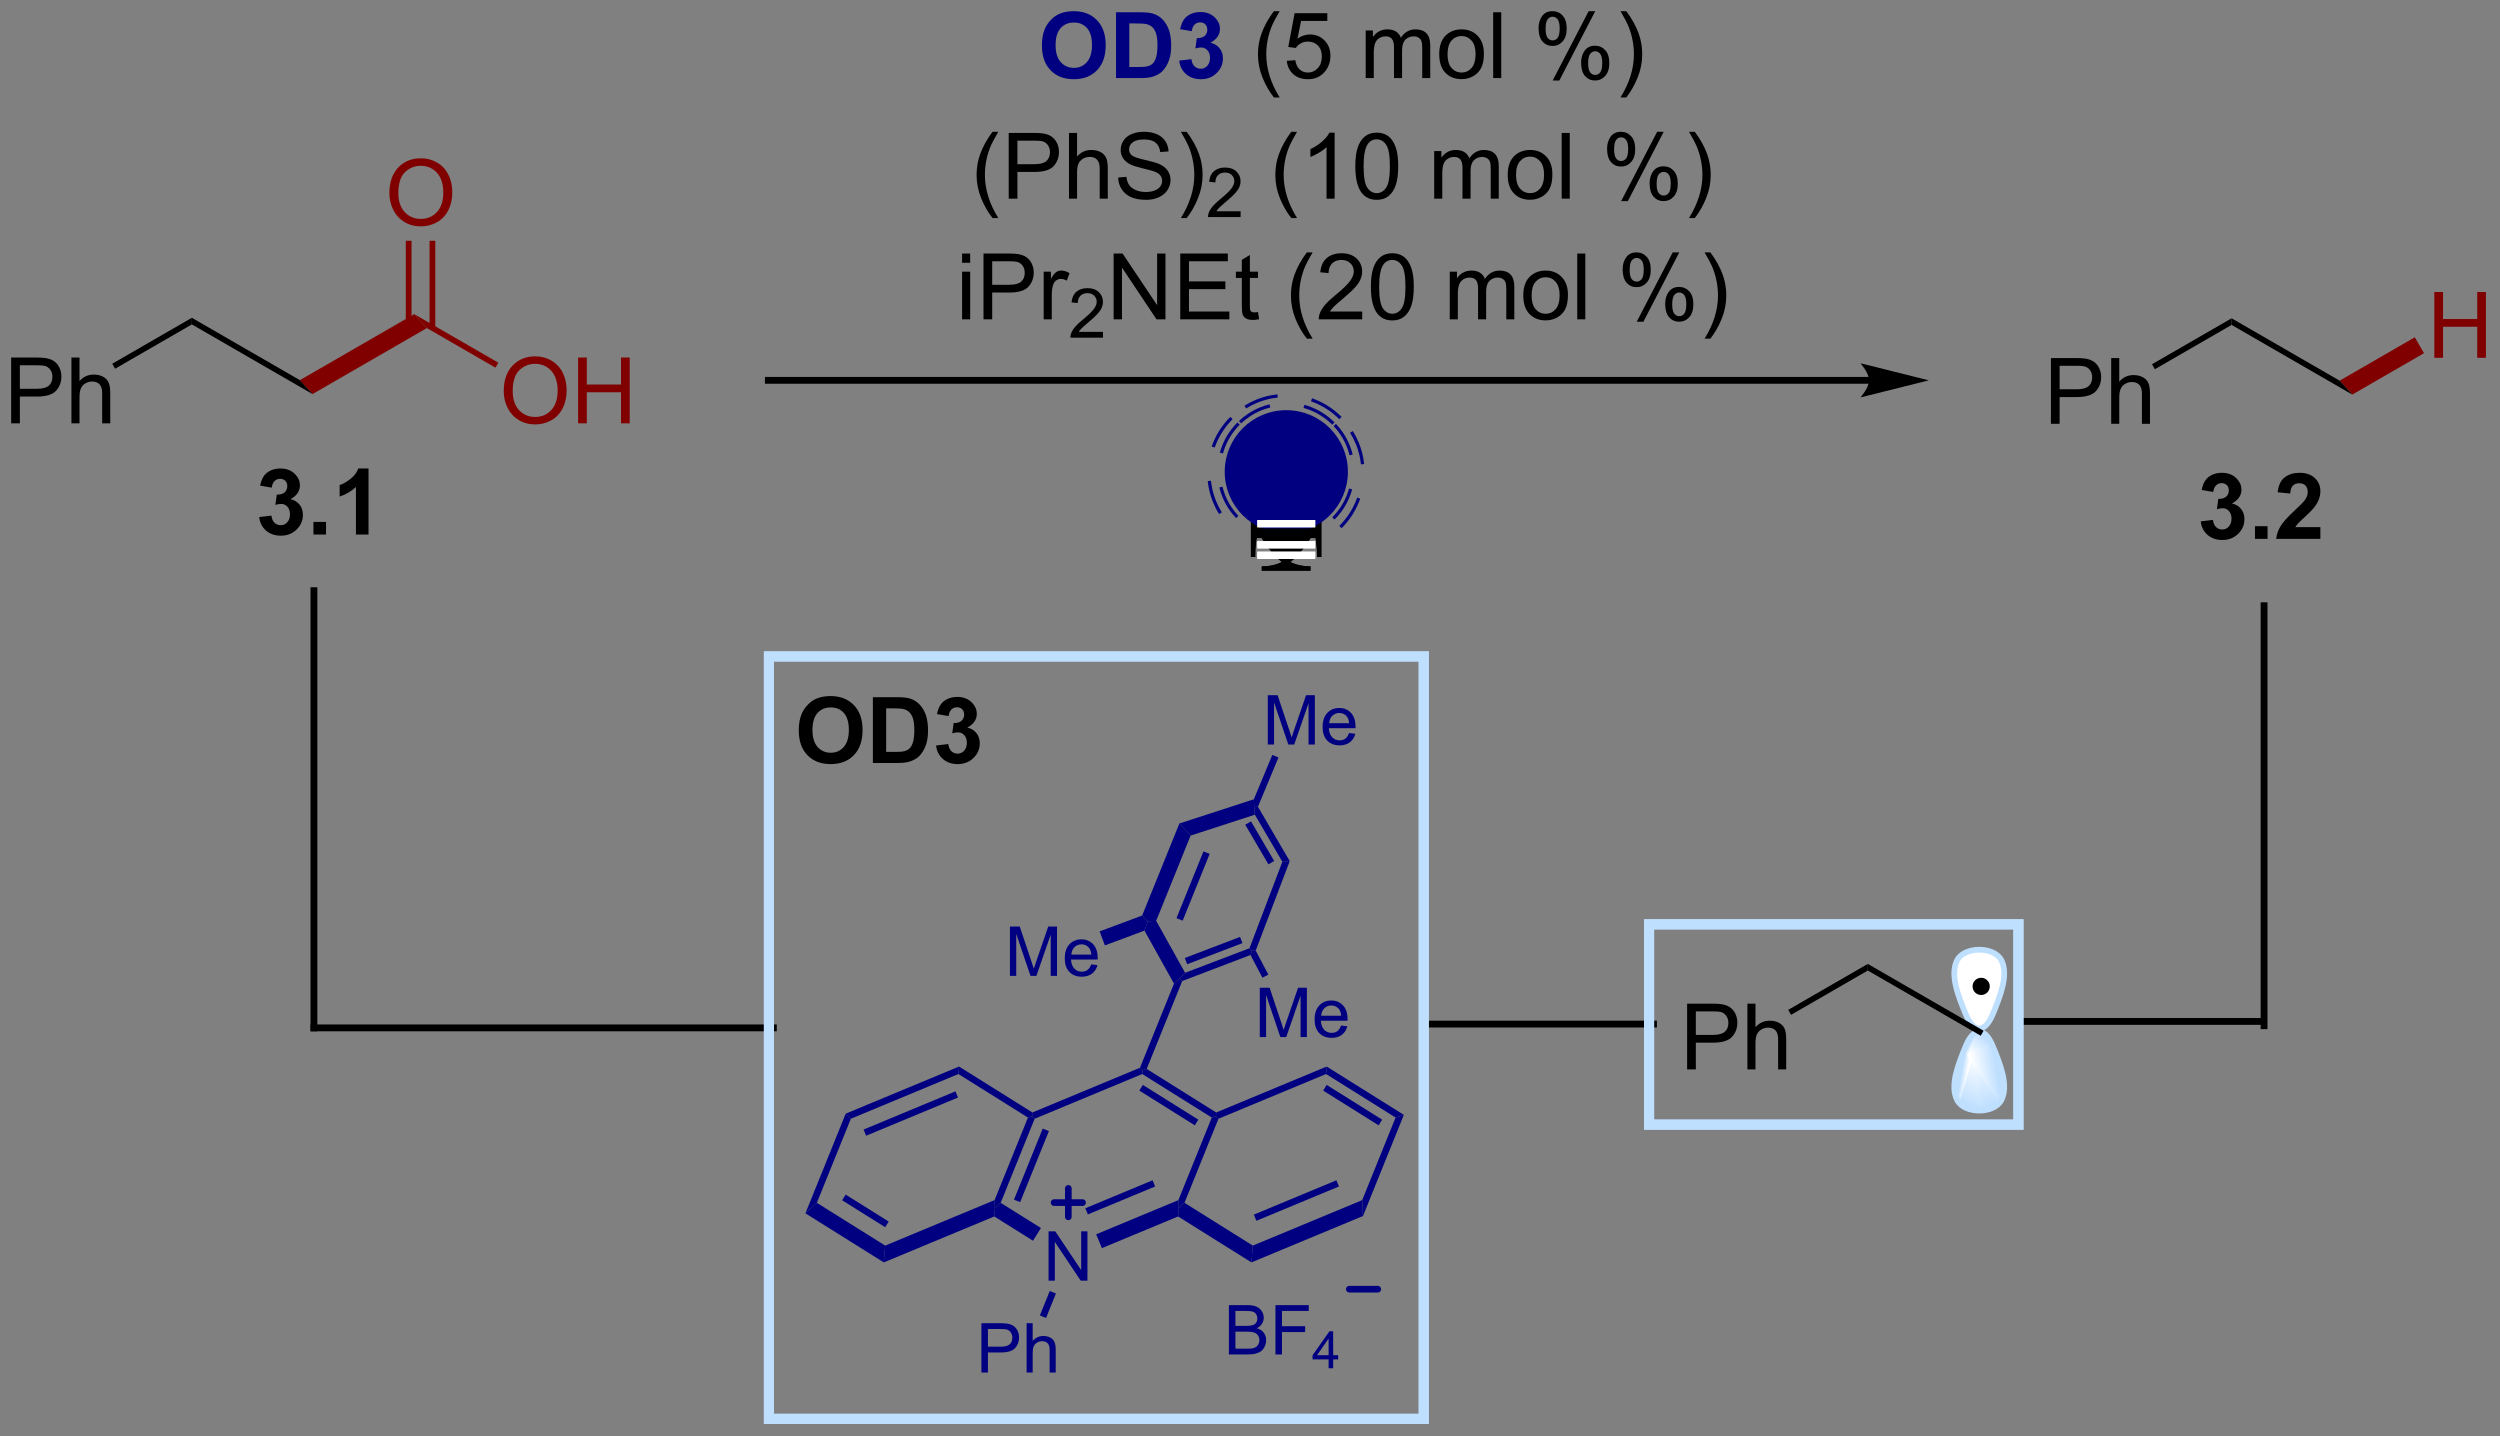 <?xml version="1.0" encoding="UTF-8"?>
<!DOCTYPE svg PUBLIC '-//W3C//DTD SVG 1.0//EN'
          'http://www.w3.org/TR/2001/REC-SVG-20010904/DTD/svg10.dtd'>
<svg stroke-dasharray="none" shape-rendering="auto" xmlns="http://www.w3.org/2000/svg" font-family="'Dialog'" text-rendering="auto" width="597" fill-opacity="1" color-interpolation="auto" color-rendering="auto" preserveAspectRatio="xMidYMid meet" font-size="12px" viewBox="0 0 597 343" fill="black" xmlns:xlink="http://www.w3.org/1999/xlink" stroke="black" image-rendering="auto" stroke-miterlimit="10" stroke-linecap="square" stroke-linejoin="miter" font-style="normal" stroke-width="1" height="343" stroke-dashoffset="0" font-weight="normal" stroke-opacity="1"
><rect x="0" y="0" width="597" height="343" fill="#808080" stroke="none"/><!--Generated by the Batik Graphics2D SVG Generator--><defs id="genericDefs"
  /><g
  ><defs id="defs1"
    ><linearGradient x1="172.365" x2="174.391" gradientUnits="userSpaceOnUse" y1="94.733" y2="98.935" id="gradient1" color-interpolation="sRGB" spreadMethod="pad"
      ><stop stop-color="white" offset="0%"
        /><stop stop-color="rgb(191,223,255)" offset="100%"
      /></linearGradient
      ><linearGradient x1="172.365" x2="174.391" gradientUnits="userSpaceOnUse" y1="94.733" y2="98.935" id="gradient2" color-interpolation="sRGB" spreadMethod="pad"
      ><stop stop-color="white" offset="0%"
        /><stop stop-color="rgb(191,223,255)" offset="100%"
      /></linearGradient
      ><linearGradient x1="172.365" x2="170.631" gradientUnits="userSpaceOnUse" y1="94.733" y2="98.33" id="gradient3" color-interpolation="sRGB" spreadMethod="pad"
      ><stop stop-color="white" offset="0%"
        /><stop stop-color="rgb(191,223,255)" offset="100%"
      /></linearGradient
      ><linearGradient x1="172.365" x2="170.631" gradientUnits="userSpaceOnUse" y1="94.733" y2="98.33" id="gradient4" color-interpolation="sRGB" spreadMethod="pad"
      ><stop stop-color="white" offset="0%"
        /><stop stop-color="rgb(191,223,255)" offset="100%"
      /></linearGradient
      ><linearGradient x1="172.365" x2="171.846" gradientUnits="userSpaceOnUse" y1="94.733" y2="94.649" id="gradient5" color-interpolation="sRGB" spreadMethod="pad"
      ><stop stop-color="white" offset="0%"
        /><stop stop-color="rgb(191,223,255)" offset="100%"
      /></linearGradient
      ><linearGradient x1="172.365" x2="171.846" gradientUnits="userSpaceOnUse" y1="94.733" y2="94.649" id="gradient6" color-interpolation="sRGB" spreadMethod="pad"
      ><stop stop-color="white" offset="0%"
        /><stop stop-color="rgb(191,223,255)" offset="100%"
      /></linearGradient
      ><linearGradient x1="172.365" x2="171.746" gradientUnits="userSpaceOnUse" y1="94.733" y2="94.148" id="gradient7" color-interpolation="sRGB" spreadMethod="pad"
      ><stop stop-color="white" offset="0%"
        /><stop stop-color="rgb(191,223,255)" offset="100%"
      /></linearGradient
      ><linearGradient x1="172.365" x2="171.746" gradientUnits="userSpaceOnUse" y1="94.733" y2="94.148" id="gradient8" color-interpolation="sRGB" spreadMethod="pad"
      ><stop stop-color="white" offset="0%"
        /><stop stop-color="rgb(191,223,255)" offset="100%"
      /></linearGradient
      ><linearGradient x1="172.365" x2="173.802" gradientUnits="userSpaceOnUse" y1="94.733" y2="93.376" id="gradient9" color-interpolation="sRGB" spreadMethod="pad"
      ><stop stop-color="white" offset="0%"
        /><stop stop-color="rgb(191,223,255)" offset="100%"
      /></linearGradient
      ><linearGradient x1="172.365" x2="173.802" gradientUnits="userSpaceOnUse" y1="94.733" y2="93.376" id="gradient10" color-interpolation="sRGB" spreadMethod="pad"
      ><stop stop-color="white" offset="0%"
        /><stop stop-color="rgb(191,223,255)" offset="100%"
      /></linearGradient
      ><linearGradient x1="172.365" x2="174.39" gradientUnits="userSpaceOnUse" y1="94.733" y2="94.405" id="gradient11" color-interpolation="sRGB" spreadMethod="pad"
      ><stop stop-color="white" offset="0%"
        /><stop stop-color="rgb(191,223,255)" offset="100%"
      /></linearGradient
      ><linearGradient x1="172.365" x2="174.39" gradientUnits="userSpaceOnUse" y1="94.733" y2="94.405" id="gradient12" color-interpolation="sRGB" spreadMethod="pad"
      ><stop stop-color="white" offset="0%"
        /><stop stop-color="rgb(191,223,255)" offset="100%"
      /></linearGradient
      ><clipPath clipPathUnits="userSpaceOnUse" id="clipPath1"
      ><path d="M2.497 2.265 L226.107 2.265 L226.107 130.773 L2.497 130.773 L2.497 2.265 Z"
      /></clipPath
      ><clipPath clipPathUnits="userSpaceOnUse" id="clipPath2"
      ><path d="M0.828 2.852 L0.828 127.787 L218.221 127.787 L218.221 2.852 Z"
      /></clipPath
      ><clipPath clipPathUnits="userSpaceOnUse" id="clipPath3"
      ><path d="M173.138 92.673 C172.724 92.673 172.31 93.087 171.965 93.915 C171.275 95.571 170.585 97.365 171.206 98.607 C171.517 99.228 172.327 99.539 173.138 99.539 C173.949 99.539 174.76 99.228 175.07 98.607 C175.691 97.365 175.001 95.571 174.311 93.915 C173.966 93.087 173.552 92.673 173.138 92.673 Z"
      /></clipPath
    ></defs
    ><g transform="scale(2.667,2.667) translate(-2.497,-2.265) matrix(1.029,0,0,1.029,1.646,-0.669)"
    ><path d="M124.855 92.26 L144.705 92.26 L145.003 92.26 L145.003 91.665 L144.705 91.665 L124.855 91.665 L124.558 91.665 L124.558 92.26 L124.855 92.26 Z" stroke="none" clip-path="url(#clipPath2)"
    /></g
    ><g fill="maroon" transform="matrix(2.743,0,0,2.743,-2.271,-7.824)" stroke="maroon"
    ><path d="M28.034 37.16 L26.934 35.948 L36.889 30.2 L37.989 31.413 Z" stroke="none" clip-path="url(#clipPath2)"
    /></g
    ><g fill="maroon" transform="matrix(2.743,0,0,2.743,-2.271,-7.824)" stroke="maroon"
    ><path d="M34.727 19.673 Q34.727 18.246 35.493 17.441 Q36.258 16.634 37.469 16.634 Q38.261 16.634 38.896 17.014 Q39.534 17.391 39.868 18.069 Q40.204 18.746 40.204 19.605 Q40.204 20.477 39.852 21.165 Q39.501 21.852 38.855 22.206 Q38.212 22.561 37.464 22.561 Q36.657 22.561 36.019 22.17 Q35.383 21.777 35.055 21.102 Q34.727 20.425 34.727 19.673 ZM35.508 19.683 Q35.508 20.72 36.063 21.316 Q36.62 21.91 37.462 21.91 Q38.316 21.91 38.868 21.308 Q39.422 20.706 39.422 19.602 Q39.422 18.902 39.185 18.381 Q38.949 17.86 38.493 17.574 Q38.04 17.285 37.472 17.285 Q36.667 17.285 36.087 17.839 Q35.508 18.391 35.508 19.683 Z" stroke="none" clip-path="url(#clipPath2)"
    /></g
    ><g fill="maroon" transform="matrix(2.743,0,0,2.743,-2.271,-7.824)" stroke="maroon"
    ><path d="M38.724 31.404 L38.724 23.813 L38.224 23.813 L38.224 31.404 ZM36.655 31.404 L36.655 23.813 L36.155 23.813 L36.155 31.404 Z" stroke="none" clip-path="url(#clipPath2)"
    /></g
    ><g fill="maroon" transform="matrix(2.743,0,0,2.743,-2.271,-7.824)" stroke="maroon"
    ><path d="M44.682 36.915 Q44.682 35.488 45.447 34.683 Q46.213 33.876 47.424 33.876 Q48.216 33.876 48.851 34.256 Q49.489 34.633 49.822 35.311 Q50.158 35.988 50.158 36.847 Q50.158 37.719 49.807 38.407 Q49.455 39.094 48.809 39.449 Q48.166 39.803 47.419 39.803 Q46.611 39.803 45.974 39.412 Q45.338 39.019 45.01 38.344 Q44.682 37.667 44.682 36.915 ZM45.463 36.925 Q45.463 37.962 46.018 38.558 Q46.575 39.152 47.416 39.152 Q48.27 39.152 48.822 38.55 Q49.377 37.949 49.377 36.844 Q49.377 36.144 49.14 35.623 Q48.903 35.102 48.447 34.816 Q47.994 34.527 47.427 34.527 Q46.622 34.527 46.041 35.081 Q45.463 35.633 45.463 36.925 ZM51.157 39.704 L51.157 33.977 L51.915 33.977 L51.915 36.329 L54.892 36.329 L54.892 33.977 L55.649 33.977 L55.649 39.704 L54.892 39.704 L54.892 37.003 L51.915 37.003 L51.915 39.704 L51.157 39.704 Z" stroke="none" clip-path="url(#clipPath2)"
    /></g
    ><g fill="maroon" transform="matrix(2.743,0,0,2.743,-2.271,-7.824)" stroke="maroon"
    ><path d="M37.989 31.413 L36.889 30.2 L44.213 34.428 L43.963 34.861 Z" stroke="none" clip-path="url(#clipPath2)"
    /></g
    ><g transform="matrix(2.743,0,0,2.743,-2.271,-7.824)"
    ><path d="M163.542 35.666 L67.72 35.666 L67.422 35.666 L67.422 36.262 L67.72 36.262 L163.542 36.262 L163.839 36.262 L163.839 35.666 L163.542 35.666 ZM168.75 35.964 L162.797 34.476 C162.797 34.476 163.542 35.313 163.542 35.964 C163.542 36.615 162.797 37.452 162.797 37.452 Z" stroke="none" clip-path="url(#clipPath2)"
    /></g
    ><g transform="matrix(2.743,0,0,2.743,-2.271,-7.824)"
    ><path d="M26.934 35.948 L28.034 37.16 L17.53 31.095 L17.53 30.518 Z" stroke="none" clip-path="url(#clipPath2)"
    /></g
    ><g fill="maroon" transform="matrix(2.743,0,0,2.743,-2.271,-7.824)" stroke="maroon"
    ><path d="M212.756 34.001 L212.756 28.274 L213.514 28.274 L213.514 30.626 L216.491 30.626 L216.491 28.274 L217.248 28.274 L217.248 34.001 L216.491 34.001 L216.491 31.3 L213.514 31.3 L213.514 34.001 L212.756 34.001 Z" stroke="none" clip-path="url(#clipPath2)"
    /></g
    ><g fill="maroon" transform="matrix(2.743,0,0,2.743,-2.271,-7.824)" stroke="maroon"
    ><path d="M205.611 37.204 L204.511 35.992 L211.056 32.213 L211.856 33.599 Z" stroke="none" clip-path="url(#clipPath2)"
    /></g
    ><g fill="navy" transform="matrix(2.743,0,0,2.743,-2.271,-7.824)" stroke="navy"
    ><path d="M91.535 6.822 Q91.535 5.947 91.795 5.353 Q91.991 4.916 92.329 4.569 Q92.668 4.22 93.069 4.051 Q93.605 3.825 94.303 3.825 Q95.569 3.825 96.329 4.611 Q97.09 5.395 97.09 6.793 Q97.09 8.181 96.334 8.965 Q95.582 9.749 94.319 9.749 Q93.043 9.749 92.288 8.97 Q91.535 8.189 91.535 6.822 ZM92.725 6.783 Q92.725 7.754 93.173 8.257 Q93.624 8.759 94.316 8.759 Q95.006 8.759 95.449 8.262 Q95.894 7.762 95.894 6.767 Q95.894 5.783 95.462 5.298 Q95.03 4.814 94.316 4.814 Q93.6 4.814 93.163 5.304 Q92.725 5.793 92.725 6.783 ZM97.987 3.923 L100.101 3.923 Q100.815 3.923 101.19 4.033 Q101.695 4.181 102.055 4.561 Q102.414 4.939 102.601 5.489 Q102.789 6.035 102.789 6.84 Q102.789 7.548 102.612 8.059 Q102.398 8.684 102 9.072 Q101.698 9.364 101.187 9.528 Q100.805 9.65 100.164 9.65 L97.987 9.65 L97.987 3.923 ZM99.143 4.892 L99.143 8.684 L100.008 8.684 Q100.492 8.684 100.706 8.629 Q100.987 8.559 101.172 8.392 Q101.359 8.223 101.476 7.84 Q101.594 7.455 101.594 6.791 Q101.594 6.127 101.476 5.772 Q101.359 5.416 101.148 5.218 Q100.937 5.017 100.612 4.947 Q100.37 4.892 99.664 4.892 L99.143 4.892 ZM103.488 8.129 L104.551 8.002 Q104.6 8.408 104.821 8.624 Q105.045 8.838 105.363 8.838 Q105.702 8.838 105.933 8.58 Q106.168 8.322 106.168 7.884 Q106.168 7.47 105.944 7.228 Q105.722 6.986 105.402 6.986 Q105.191 6.986 104.897 7.067 L105.019 6.173 Q105.465 6.184 105.699 5.981 Q105.933 5.775 105.933 5.434 Q105.933 5.145 105.761 4.973 Q105.59 4.801 105.303 4.801 Q105.022 4.801 104.821 4.996 Q104.624 5.192 104.582 5.567 L103.569 5.395 Q103.676 4.877 103.886 4.567 Q104.1 4.254 104.48 4.077 Q104.863 3.9 105.334 3.9 Q106.144 3.9 106.631 4.416 Q107.035 4.838 107.035 5.369 Q107.035 6.121 106.209 6.572 Q106.702 6.676 106.996 7.043 Q107.293 7.41 107.293 7.931 Q107.293 8.684 106.741 9.218 Q106.191 9.749 105.371 9.749 Q104.592 9.749 104.079 9.301 Q103.569 8.853 103.488 8.129 Z" stroke="none" clip-path="url(#clipPath2)"
    /></g
    ><g transform="matrix(2.743,0,0,2.743,-2.271,-7.824)"
    ><path d="M111.73 11.335 Q111.147 10.601 110.743 9.616 Q110.342 8.629 110.342 7.574 Q110.342 6.645 110.644 5.793 Q110.996 4.806 111.73 3.825 L112.233 3.825 Q111.762 4.637 111.608 4.986 Q111.371 5.525 111.233 6.111 Q111.066 6.84 111.066 7.58 Q111.066 9.457 112.233 11.335 L111.73 11.335 ZM112.855 8.15 L113.592 8.088 Q113.676 8.627 113.972 8.897 Q114.272 9.168 114.694 9.168 Q115.202 9.168 115.553 8.785 Q115.905 8.403 115.905 7.77 Q115.905 7.168 115.566 6.822 Q115.23 6.473 114.683 6.473 Q114.342 6.473 114.069 6.629 Q113.796 6.783 113.639 7.028 L112.98 6.942 L113.535 4.002 L116.381 4.002 L116.381 4.673 L114.097 4.673 L113.788 6.213 Q114.303 5.853 114.871 5.853 Q115.621 5.853 116.137 6.374 Q116.652 6.892 116.652 7.707 Q116.652 8.486 116.199 9.051 Q115.647 9.749 114.694 9.749 Q113.913 9.749 113.418 9.312 Q112.926 8.871 112.855 8.15 ZM119.722 9.65 L119.722 5.502 L120.35 5.502 L120.35 6.082 Q120.546 5.778 120.868 5.593 Q121.194 5.408 121.608 5.408 Q122.069 5.408 122.363 5.601 Q122.66 5.791 122.78 6.134 Q123.272 5.408 124.061 5.408 Q124.678 5.408 125.009 5.749 Q125.342 6.09 125.342 6.801 L125.342 9.65 L124.644 9.65 L124.644 7.035 Q124.644 6.614 124.574 6.429 Q124.506 6.244 124.327 6.132 Q124.147 6.017 123.905 6.017 Q123.467 6.017 123.178 6.309 Q122.889 6.598 122.889 7.239 L122.889 9.65 L122.186 9.65 L122.186 6.955 Q122.186 6.486 122.014 6.252 Q121.842 6.017 121.452 6.017 Q121.155 6.017 120.902 6.173 Q120.652 6.33 120.538 6.632 Q120.426 6.931 120.426 7.496 L120.426 9.65 L119.722 9.65 ZM126.124 7.574 Q126.124 6.423 126.764 5.869 Q127.301 5.408 128.069 5.408 Q128.926 5.408 129.467 5.968 Q130.012 6.528 130.012 7.517 Q130.012 8.317 129.769 8.778 Q129.53 9.236 129.071 9.491 Q128.613 9.744 128.069 9.744 Q127.199 9.744 126.66 9.187 Q126.124 8.627 126.124 7.574 ZM126.847 7.574 Q126.847 8.371 127.194 8.77 Q127.543 9.166 128.069 9.166 Q128.592 9.166 128.939 8.767 Q129.288 8.369 129.288 7.551 Q129.288 6.783 128.939 6.387 Q128.59 5.989 128.069 5.989 Q127.543 5.989 127.194 6.384 Q126.847 6.778 126.847 7.574 ZM130.82 9.65 L130.82 3.923 L131.523 3.923 L131.523 9.65 L130.82 9.65 ZM134.773 5.298 Q134.773 4.684 135.081 4.254 Q135.391 3.825 135.976 3.825 Q136.516 3.825 136.867 4.21 Q137.221 4.595 137.221 5.34 Q137.221 6.067 136.864 6.46 Q136.508 6.853 135.984 6.853 Q135.463 6.853 135.117 6.468 Q134.773 6.08 134.773 5.298 ZM135.995 4.309 Q135.734 4.309 135.56 4.535 Q135.385 4.762 135.385 5.369 Q135.385 5.918 135.56 6.145 Q135.737 6.369 135.995 6.369 Q136.26 6.369 136.435 6.142 Q136.609 5.916 136.609 5.314 Q136.609 4.759 136.432 4.535 Q136.258 4.309 135.995 4.309 ZM136 9.861 L139.133 3.825 L139.703 3.825 L136.581 9.861 L136 9.861 ZM138.476 8.306 Q138.476 7.689 138.784 7.262 Q139.094 6.832 139.682 6.832 Q140.221 6.832 140.575 7.218 Q140.93 7.603 140.93 8.348 Q140.93 9.075 140.57 9.468 Q140.213 9.861 139.687 9.861 Q139.167 9.861 138.82 9.473 Q138.476 9.082 138.476 8.306 ZM139.703 7.317 Q139.437 7.317 139.263 7.543 Q139.088 7.77 139.088 8.377 Q139.088 8.923 139.263 9.15 Q139.44 9.377 139.698 9.377 Q139.969 9.377 140.141 9.15 Q140.315 8.923 140.315 8.322 Q140.315 7.767 140.138 7.543 Q139.963 7.317 139.703 7.317 ZM142.41 11.335 L141.905 11.335 Q143.074 9.457 143.074 7.58 Q143.074 6.845 142.905 6.121 Q142.772 5.535 142.535 4.996 Q142.381 4.645 141.905 3.825 L142.41 3.825 Q143.144 4.806 143.496 5.793 Q143.796 6.645 143.796 7.574 Q143.796 8.629 143.392 9.616 Q142.988 10.601 142.41 11.335 Z" stroke="none" clip-path="url(#clipPath2)"
    /></g
    ><g transform="matrix(2.743,0,0,2.743,-2.271,-7.824)"
    ><path d="M87.236 21.835 Q86.652 21.101 86.249 20.116 Q85.848 19.129 85.848 18.075 Q85.848 17.145 86.15 16.293 Q86.501 15.306 87.236 14.325 L87.738 14.325 Q87.267 15.137 87.113 15.486 Q86.876 16.025 86.738 16.611 Q86.572 17.34 86.572 18.08 Q86.572 19.957 87.738 21.835 L87.236 21.835 ZM88.644 20.15 L88.644 14.423 L90.806 14.423 Q91.376 14.423 91.676 14.478 Q92.098 14.548 92.382 14.746 Q92.668 14.942 92.843 15.298 Q93.017 15.653 93.017 16.08 Q93.017 16.809 92.551 17.317 Q92.087 17.822 90.871 17.822 L89.402 17.822 L89.402 20.15 L88.644 20.15 ZM89.402 17.145 L90.884 17.145 Q91.618 17.145 91.926 16.871 Q92.236 16.598 92.236 16.103 Q92.236 15.744 92.053 15.489 Q91.871 15.231 91.574 15.15 Q91.384 15.098 90.868 15.098 L89.402 15.098 L89.402 17.145 ZM93.892 20.15 L93.892 14.423 L94.595 14.423 L94.595 16.478 Q95.087 15.908 95.837 15.908 Q96.298 15.908 96.637 16.09 Q96.978 16.27 97.124 16.59 Q97.269 16.91 97.269 17.52 L97.269 20.15 L96.566 20.15 L96.566 17.52 Q96.566 16.994 96.337 16.754 Q96.111 16.512 95.691 16.512 Q95.379 16.512 95.103 16.676 Q94.829 16.837 94.712 17.116 Q94.595 17.392 94.595 17.879 L94.595 20.15 L93.892 20.15 ZM98.172 18.309 L98.888 18.246 Q98.938 18.676 99.122 18.952 Q99.31 19.228 99.701 19.397 Q100.091 19.567 100.578 19.567 Q101.013 19.567 101.344 19.439 Q101.677 19.309 101.839 19.085 Q102 18.861 102 18.595 Q102 18.325 101.844 18.124 Q101.688 17.923 101.328 17.785 Q101.099 17.697 100.31 17.507 Q99.521 17.317 99.203 17.15 Q98.794 16.934 98.591 16.616 Q98.391 16.298 98.391 15.903 Q98.391 15.47 98.635 15.093 Q98.883 14.715 99.354 14.52 Q99.828 14.325 100.406 14.325 Q101.044 14.325 101.529 14.53 Q102.016 14.736 102.276 15.134 Q102.539 15.533 102.56 16.035 L101.833 16.09 Q101.773 15.548 101.435 15.272 Q101.099 14.994 100.438 14.994 Q99.75 14.994 99.435 15.246 Q99.122 15.496 99.122 15.853 Q99.122 16.16 99.344 16.361 Q99.562 16.559 100.487 16.77 Q101.412 16.978 101.755 17.134 Q102.255 17.363 102.492 17.718 Q102.732 18.072 102.732 18.533 Q102.732 18.988 102.469 19.395 Q102.208 19.798 101.716 20.025 Q101.227 20.249 100.615 20.249 Q99.836 20.249 99.31 20.022 Q98.787 19.793 98.487 19.34 Q98.188 18.884 98.172 18.309 ZM104.138 21.835 L103.633 21.835 Q104.802 19.957 104.802 18.08 Q104.802 17.345 104.633 16.621 Q104.5 16.035 104.263 15.496 Q104.109 15.145 103.633 14.325 L104.138 14.325 Q104.872 15.306 105.224 16.293 Q105.523 17.145 105.523 18.075 Q105.523 19.129 105.12 20.116 Q104.716 21.101 104.138 21.835 Z" stroke="none" clip-path="url(#clipPath2)"
    /></g
    ><g transform="matrix(2.743,0,0,2.743,-2.271,-7.824)"
    ><path d="M108.834 21.242 L108.834 21.75 L105.994 21.75 Q105.988 21.559 106.057 21.383 Q106.164 21.094 106.402 20.812 Q106.643 20.531 107.094 20.162 Q107.793 19.588 108.039 19.252 Q108.285 18.916 108.285 18.617 Q108.285 18.305 108.061 18.09 Q107.838 17.873 107.477 17.873 Q107.096 17.873 106.867 18.102 Q106.639 18.33 106.637 18.734 L106.094 18.68 Q106.15 18.072 106.514 17.756 Q106.877 17.438 107.488 17.438 Q108.107 17.438 108.467 17.781 Q108.828 18.123 108.828 18.629 Q108.828 18.887 108.723 19.137 Q108.617 19.385 108.371 19.66 Q108.127 19.936 107.559 20.416 Q107.084 20.814 106.949 20.957 Q106.814 21.1 106.727 21.242 L108.834 21.242 Z" stroke="none" clip-path="url(#clipPath2)"
    /></g
    ><g transform="matrix(2.743,0,0,2.743,-2.271,-7.824)"
    ><path d="M113.245 21.835 Q112.661 21.101 112.257 20.116 Q111.856 19.129 111.856 18.075 Q111.856 17.145 112.159 16.293 Q112.51 15.306 113.245 14.325 L113.747 14.325 Q113.276 15.137 113.122 15.486 Q112.885 16.025 112.747 16.611 Q112.58 17.34 112.58 18.08 Q112.58 19.957 113.747 21.835 L113.245 21.835 ZM117.018 20.15 L116.315 20.15 L116.315 15.668 Q116.06 15.91 115.648 16.153 Q115.237 16.395 114.909 16.517 L114.909 15.838 Q115.497 15.559 115.937 15.166 Q116.38 14.77 116.565 14.4 L117.018 14.4 L117.018 20.15 ZM118.819 17.325 Q118.819 16.309 119.027 15.692 Q119.235 15.072 119.647 14.736 Q120.061 14.4 120.686 14.4 Q121.147 14.4 121.493 14.585 Q121.842 14.77 122.069 15.121 Q122.295 15.47 122.423 15.973 Q122.553 16.473 122.553 17.325 Q122.553 18.332 122.345 18.952 Q122.139 19.572 121.725 19.91 Q121.314 20.249 120.686 20.249 Q119.858 20.249 119.384 19.653 Q118.819 18.939 118.819 17.325 ZM119.54 17.325 Q119.54 18.736 119.871 19.202 Q120.201 19.668 120.686 19.668 Q121.17 19.668 121.498 19.2 Q121.829 18.731 121.829 17.325 Q121.829 15.91 121.498 15.447 Q121.17 14.981 120.678 14.981 Q120.194 14.981 119.905 15.392 Q119.54 15.916 119.54 17.325 ZM125.686 20.15 L125.686 16.002 L126.314 16.002 L126.314 16.582 Q126.509 16.278 126.832 16.093 Q127.157 15.908 127.571 15.908 Q128.032 15.908 128.327 16.101 Q128.623 16.291 128.743 16.634 Q129.235 15.908 130.024 15.908 Q130.642 15.908 130.972 16.249 Q131.306 16.59 131.306 17.301 L131.306 20.15 L130.608 20.15 L130.608 17.535 Q130.608 17.113 130.537 16.929 Q130.47 16.744 130.29 16.632 Q130.11 16.517 129.868 16.517 Q129.431 16.517 129.142 16.809 Q128.852 17.098 128.852 17.738 L128.852 20.15 L128.149 20.15 L128.149 17.455 Q128.149 16.986 127.978 16.752 Q127.806 16.517 127.415 16.517 Q127.118 16.517 126.865 16.673 Q126.615 16.83 126.501 17.132 Q126.389 17.431 126.389 17.996 L126.389 20.15 L125.686 20.15 ZM132.087 18.075 Q132.087 16.923 132.727 16.369 Q133.264 15.908 134.032 15.908 Q134.889 15.908 135.431 16.468 Q135.975 17.028 135.975 18.017 Q135.975 18.817 135.733 19.278 Q135.493 19.736 135.035 19.991 Q134.577 20.244 134.032 20.244 Q133.162 20.244 132.623 19.686 Q132.087 19.127 132.087 18.075 ZM132.811 18.075 Q132.811 18.871 133.157 19.27 Q133.506 19.666 134.032 19.666 Q134.556 19.666 134.902 19.267 Q135.251 18.869 135.251 18.051 Q135.251 17.283 134.902 16.887 Q134.553 16.488 134.032 16.488 Q133.506 16.488 133.157 16.884 Q132.811 17.278 132.811 18.075 ZM136.784 20.15 L136.784 14.423 L137.487 14.423 L137.487 20.15 L136.784 20.15 ZM140.737 15.798 Q140.737 15.184 141.044 14.754 Q141.354 14.325 141.94 14.325 Q142.479 14.325 142.83 14.71 Q143.185 15.095 143.185 15.84 Q143.185 16.567 142.828 16.96 Q142.471 17.353 141.948 17.353 Q141.427 17.353 141.08 16.968 Q140.737 16.58 140.737 15.798 ZM141.958 14.809 Q141.698 14.809 141.523 15.035 Q141.349 15.262 141.349 15.869 Q141.349 16.418 141.523 16.645 Q141.7 16.869 141.958 16.869 Q142.224 16.869 142.398 16.642 Q142.573 16.416 142.573 15.814 Q142.573 15.259 142.395 15.035 Q142.221 14.809 141.958 14.809 ZM141.963 20.361 L145.096 14.325 L145.666 14.325 L142.544 20.361 L141.963 20.361 ZM144.44 18.806 Q144.44 18.189 144.747 17.762 Q145.057 17.332 145.645 17.332 Q146.185 17.332 146.539 17.718 Q146.893 18.103 146.893 18.848 Q146.893 19.575 146.534 19.968 Q146.177 20.361 145.651 20.361 Q145.13 20.361 144.784 19.973 Q144.44 19.582 144.44 18.806 ZM145.666 17.817 Q145.401 17.817 145.226 18.043 Q145.052 18.27 145.052 18.877 Q145.052 19.423 145.226 19.65 Q145.403 19.877 145.661 19.877 Q145.932 19.877 146.104 19.65 Q146.278 19.423 146.278 18.822 Q146.278 18.267 146.101 18.043 Q145.927 17.817 145.666 17.817 ZM148.373 21.835 L147.868 21.835 Q149.037 19.957 149.037 18.08 Q149.037 17.345 148.868 16.621 Q148.735 16.035 148.498 15.496 Q148.345 15.145 147.868 14.325 L148.373 14.325 Q149.108 15.306 149.459 16.293 Q149.759 17.145 149.759 18.075 Q149.759 19.129 149.355 20.116 Q148.952 21.101 148.373 21.835 Z" stroke="none" clip-path="url(#clipPath2)"
    /></g
    ><g transform="matrix(2.743,0,0,2.743,-2.271,-7.824)"
    ><path d="M84.586 25.731 L84.586 24.923 L85.289 24.923 L85.289 25.731 L84.586 25.731 ZM84.586 30.65 L84.586 26.502 L85.289 26.502 L85.289 30.65 L84.586 30.65 ZM86.449 30.65 L86.449 24.923 L88.611 24.923 Q89.181 24.923 89.481 24.978 Q89.902 25.048 90.186 25.246 Q90.473 25.442 90.647 25.798 Q90.822 26.153 90.822 26.58 Q90.822 27.309 90.356 27.817 Q89.892 28.322 88.676 28.322 L87.207 28.322 L87.207 30.65 L86.449 30.65 ZM87.207 27.645 L88.689 27.645 Q89.423 27.645 89.731 27.371 Q90.04 27.098 90.04 26.603 Q90.04 26.244 89.858 25.988 Q89.676 25.731 89.379 25.65 Q89.189 25.598 88.673 25.598 L87.207 25.598 L87.207 27.645 ZM91.689 30.65 L91.689 26.502 L92.322 26.502 L92.322 27.129 Q92.564 26.689 92.767 26.548 Q92.973 26.408 93.22 26.408 Q93.574 26.408 93.941 26.634 L93.699 27.285 Q93.441 27.134 93.184 27.134 Q92.954 27.134 92.769 27.272 Q92.587 27.41 92.509 27.658 Q92.392 28.033 92.392 28.478 L92.392 30.65 L91.689 30.65 Z" stroke="none" clip-path="url(#clipPath2)"
    /></g
    ><g transform="matrix(2.743,0,0,2.743,-2.271,-7.824)"
    ><path d="M96.853 31.742 L96.853 32.25 L94.014 32.25 Q94.008 32.059 94.076 31.883 Q94.184 31.594 94.422 31.312 Q94.662 31.031 95.113 30.662 Q95.812 30.088 96.059 29.752 Q96.305 29.416 96.305 29.117 Q96.305 28.805 96.08 28.59 Q95.857 28.373 95.496 28.373 Q95.115 28.373 94.887 28.602 Q94.658 28.83 94.656 29.234 L94.113 29.18 Q94.17 28.572 94.533 28.256 Q94.897 27.938 95.508 27.938 Q96.127 27.938 96.486 28.281 Q96.848 28.623 96.848 29.129 Q96.848 29.387 96.742 29.637 Q96.637 29.885 96.391 30.16 Q96.147 30.436 95.578 30.916 Q95.103 31.314 94.969 31.457 Q94.834 31.6 94.746 31.742 L96.853 31.742 Z" stroke="none" clip-path="url(#clipPath2)"
    /></g
    ><g transform="matrix(2.743,0,0,2.743,-2.271,-7.824)"
    ><path d="M97.778 30.65 L97.778 24.923 L98.557 24.923 L101.565 29.418 L101.565 24.923 L102.291 24.923 L102.291 30.65 L101.513 30.65 L98.505 26.15 L98.505 30.65 L97.778 30.65 ZM103.579 30.65 L103.579 24.923 L107.72 24.923 L107.72 25.598 L104.337 25.598 L104.337 27.353 L107.506 27.353 L107.506 28.025 L104.337 28.025 L104.337 29.973 L107.853 29.973 L107.853 30.65 L103.579 30.65 ZM110.345 30.02 L110.446 30.642 Q110.149 30.705 109.915 30.705 Q109.532 30.705 109.321 30.585 Q109.11 30.462 109.024 30.265 Q108.938 30.067 108.938 29.434 L108.938 27.048 L108.423 27.048 L108.423 26.502 L108.938 26.502 L108.938 25.473 L109.639 25.051 L109.639 26.502 L110.345 26.502 L110.345 27.048 L109.639 27.048 L109.639 29.473 Q109.639 29.775 109.675 29.861 Q109.712 29.947 109.795 29.999 Q109.881 30.048 110.037 30.048 Q110.155 30.048 110.345 30.02 ZM114.6 32.335 Q114.017 31.601 113.613 30.616 Q113.212 29.629 113.212 28.575 Q113.212 27.645 113.514 26.793 Q113.865 25.806 114.6 24.825 L115.103 24.825 Q114.631 25.637 114.478 25.986 Q114.24 26.525 114.103 27.111 Q113.936 27.84 113.936 28.58 Q113.936 30.457 115.103 32.335 L114.6 32.335 ZM119.42 29.973 L119.42 30.65 L115.634 30.65 Q115.626 30.395 115.717 30.16 Q115.86 29.775 116.178 29.4 Q116.498 29.025 117.1 28.533 Q118.032 27.767 118.36 27.319 Q118.688 26.871 118.688 26.473 Q118.688 26.056 118.389 25.77 Q118.092 25.481 117.61 25.481 Q117.103 25.481 116.798 25.785 Q116.493 26.09 116.49 26.629 L115.767 26.556 Q115.842 25.746 116.326 25.325 Q116.811 24.9 117.626 24.9 Q118.451 24.9 118.931 25.358 Q119.412 25.814 119.412 26.488 Q119.412 26.832 119.272 27.166 Q119.131 27.496 118.803 27.863 Q118.478 28.231 117.72 28.871 Q117.087 29.403 116.907 29.593 Q116.728 29.783 116.61 29.973 L119.42 29.973 ZM120.174 27.825 Q120.174 26.809 120.382 26.192 Q120.591 25.572 121.002 25.236 Q121.416 24.9 122.041 24.9 Q122.502 24.9 122.849 25.085 Q123.198 25.27 123.424 25.621 Q123.651 25.97 123.778 26.473 Q123.909 26.973 123.909 27.825 Q123.909 28.832 123.7 29.452 Q123.494 30.072 123.08 30.41 Q122.669 30.749 122.041 30.749 Q121.213 30.749 120.739 30.153 Q120.174 29.439 120.174 27.825 ZM120.895 27.825 Q120.895 29.236 121.226 29.702 Q121.557 30.168 122.041 30.168 Q122.526 30.168 122.854 29.7 Q123.184 29.231 123.184 27.825 Q123.184 26.41 122.854 25.947 Q122.526 25.481 122.034 25.481 Q121.549 25.481 121.26 25.892 Q120.895 26.416 120.895 27.825 ZM127.041 30.65 L127.041 26.502 L127.669 26.502 L127.669 27.082 Q127.864 26.778 128.187 26.593 Q128.513 26.408 128.927 26.408 Q129.388 26.408 129.682 26.601 Q129.979 26.791 130.099 27.134 Q130.591 26.408 131.38 26.408 Q131.997 26.408 132.328 26.749 Q132.661 27.09 132.661 27.801 L132.661 30.65 L131.963 30.65 L131.963 28.035 Q131.963 27.613 131.893 27.429 Q131.825 27.244 131.645 27.132 Q131.466 27.017 131.224 27.017 Q130.786 27.017 130.497 27.309 Q130.208 27.598 130.208 28.238 L130.208 30.65 L129.505 30.65 L129.505 27.955 Q129.505 27.486 129.333 27.252 Q129.161 27.017 128.77 27.017 Q128.474 27.017 128.221 27.173 Q127.971 27.33 127.856 27.632 Q127.744 27.931 127.744 28.496 L127.744 30.65 L127.041 30.65 ZM133.442 28.575 Q133.442 27.423 134.083 26.869 Q134.619 26.408 135.388 26.408 Q136.244 26.408 136.786 26.968 Q137.33 27.528 137.33 28.517 Q137.33 29.317 137.088 29.778 Q136.849 30.236 136.39 30.491 Q135.932 30.744 135.388 30.744 Q134.518 30.744 133.979 30.186 Q133.442 29.627 133.442 28.575 ZM134.166 28.575 Q134.166 29.371 134.513 29.77 Q134.862 30.166 135.388 30.166 Q135.911 30.166 136.257 29.767 Q136.606 29.369 136.606 28.551 Q136.606 27.783 136.257 27.387 Q135.909 26.988 135.388 26.988 Q134.862 26.988 134.513 27.384 Q134.166 27.778 134.166 28.575 ZM138.139 30.65 L138.139 24.923 L138.842 24.923 L138.842 30.65 L138.139 30.65 ZM142.092 26.298 Q142.092 25.684 142.399 25.254 Q142.709 24.825 143.295 24.825 Q143.834 24.825 144.186 25.21 Q144.54 25.595 144.54 26.34 Q144.54 27.067 144.183 27.46 Q143.826 27.853 143.303 27.853 Q142.782 27.853 142.436 27.468 Q142.092 27.08 142.092 26.298 ZM143.313 25.309 Q143.053 25.309 142.879 25.535 Q142.704 25.762 142.704 26.369 Q142.704 26.918 142.879 27.145 Q143.056 27.369 143.313 27.369 Q143.579 27.369 143.754 27.142 Q143.928 26.916 143.928 26.314 Q143.928 25.759 143.751 25.535 Q143.576 25.309 143.313 25.309 ZM143.319 30.861 L146.451 24.825 L147.022 24.825 L143.899 30.861 L143.319 30.861 ZM145.795 29.306 Q145.795 28.689 146.102 28.262 Q146.412 27.832 147.001 27.832 Q147.54 27.832 147.894 28.218 Q148.248 28.603 148.248 29.348 Q148.248 30.075 147.889 30.468 Q147.532 30.861 147.006 30.861 Q146.485 30.861 146.139 30.473 Q145.795 30.082 145.795 29.306 ZM147.022 28.317 Q146.756 28.317 146.582 28.543 Q146.407 28.77 146.407 29.377 Q146.407 29.923 146.582 30.15 Q146.759 30.377 147.017 30.377 Q147.287 30.377 147.459 30.15 Q147.634 29.923 147.634 29.322 Q147.634 28.767 147.457 28.543 Q147.282 28.317 147.022 28.317 ZM149.729 32.335 L149.224 32.335 Q150.393 30.457 150.393 28.58 Q150.393 27.845 150.224 27.121 Q150.091 26.535 149.854 25.996 Q149.7 25.645 149.224 24.825 L149.729 24.825 Q150.463 25.806 150.815 26.793 Q151.114 27.645 151.114 28.575 Q151.114 29.629 150.711 30.616 Q150.307 31.601 149.729 32.335 Z" stroke="none" clip-path="url(#clipPath2)"
    /></g
    ><g transform="matrix(2.743,0,0,2.743,-2.271,-7.824)"
    ><path d="M23.393 47.867 L24.456 47.739 Q24.505 48.146 24.726 48.362 Q24.95 48.575 25.268 48.575 Q25.607 48.575 25.838 48.318 Q26.073 48.06 26.073 47.622 Q26.073 47.208 25.849 46.966 Q25.627 46.724 25.307 46.724 Q25.096 46.724 24.802 46.805 L24.924 45.911 Q25.369 45.922 25.604 45.719 Q25.838 45.513 25.838 45.172 Q25.838 44.883 25.666 44.711 Q25.494 44.539 25.208 44.539 Q24.927 44.539 24.726 44.734 Q24.528 44.93 24.487 45.305 L23.474 45.133 Q23.581 44.614 23.791 44.305 Q24.005 43.992 24.385 43.815 Q24.768 43.638 25.239 43.638 Q26.049 43.638 26.536 44.154 Q26.94 44.575 26.94 45.107 Q26.94 45.859 26.114 46.31 Q26.607 46.414 26.901 46.781 Q27.198 47.148 27.198 47.669 Q27.198 48.422 26.646 48.956 Q26.096 49.487 25.276 49.487 Q24.497 49.487 23.984 49.039 Q23.474 48.591 23.393 47.867 ZM28.116 49.388 L28.116 48.289 L29.212 48.289 L29.212 49.388 L28.116 49.388 ZM32.911 49.388 L31.815 49.388 L31.815 45.25 Q31.213 45.812 30.396 46.083 L30.396 45.086 Q30.825 44.945 31.328 44.555 Q31.833 44.161 32.021 43.638 L32.911 43.638 L32.911 49.388 Z" stroke="none" clip-path="url(#clipPath2)"
    /></g
    ><g transform="matrix(2.743,0,0,2.743,-2.271,-7.824)"
    ><path d="M192.418 48.242 L193.481 48.114 Q193.53 48.521 193.751 48.737 Q193.975 48.95 194.293 48.95 Q194.632 48.95 194.863 48.693 Q195.098 48.435 195.098 47.997 Q195.098 47.583 194.874 47.341 Q194.653 47.099 194.332 47.099 Q194.121 47.099 193.827 47.18 L193.949 46.286 Q194.395 46.297 194.629 46.094 Q194.863 45.888 194.863 45.547 Q194.863 45.258 194.691 45.086 Q194.52 44.914 194.233 44.914 Q193.952 44.914 193.751 45.109 Q193.554 45.305 193.512 45.68 L192.499 45.508 Q192.606 44.989 192.816 44.68 Q193.03 44.367 193.41 44.19 Q193.793 44.013 194.264 44.013 Q195.074 44.013 195.561 44.529 Q195.965 44.95 195.965 45.482 Q195.965 46.234 195.139 46.685 Q195.632 46.789 195.926 47.156 Q196.223 47.523 196.223 48.044 Q196.223 48.797 195.671 49.331 Q195.121 49.862 194.301 49.862 Q193.522 49.862 193.009 49.414 Q192.499 48.966 192.418 48.242 ZM197.141 49.763 L197.141 48.664 L198.237 48.664 L198.237 49.763 L197.141 49.763 ZM202.835 48.742 L202.835 49.763 L198.988 49.763 Q199.051 49.185 199.363 48.666 Q199.676 48.148 200.598 47.294 Q201.34 46.601 201.507 46.357 Q201.733 46.016 201.733 45.685 Q201.733 45.318 201.535 45.12 Q201.34 44.922 200.991 44.922 Q200.647 44.922 200.444 45.13 Q200.241 45.336 200.21 45.818 L199.116 45.708 Q199.215 44.802 199.731 44.409 Q200.246 44.013 201.02 44.013 Q201.866 44.013 202.35 44.471 Q202.835 44.927 202.835 45.607 Q202.835 45.992 202.697 46.344 Q202.559 46.693 202.257 47.075 Q202.059 47.328 201.538 47.805 Q201.02 48.281 200.879 48.437 Q200.741 48.594 200.655 48.742 L202.835 48.742 Z" stroke="none" clip-path="url(#clipPath2)"
    /></g
    ><g transform="matrix(2.743,0,0,2.743,-2.271,-7.824)"
    ><path d="M1.8 39.704 L1.8 33.977 L3.961 33.977 Q4.532 33.977 4.831 34.032 Q5.253 34.102 5.537 34.3 Q5.823 34.495 5.998 34.852 Q6.172 35.206 6.172 35.633 Q6.172 36.363 5.706 36.87 Q5.243 37.376 4.027 37.376 L2.558 37.376 L2.558 39.704 L1.8 39.704 ZM2.558 36.699 L4.04 36.699 Q4.774 36.699 5.081 36.425 Q5.391 36.152 5.391 35.657 Q5.391 35.298 5.209 35.042 Q5.027 34.785 4.73 34.704 Q4.54 34.652 4.024 34.652 L2.558 34.652 L2.558 36.699 ZM7.047 39.704 L7.047 33.977 L7.75 33.977 L7.75 36.032 Q8.243 35.462 8.993 35.462 Q9.454 35.462 9.792 35.644 Q10.133 35.824 10.279 36.144 Q10.425 36.464 10.425 37.074 L10.425 39.704 L9.722 39.704 L9.722 37.074 Q9.722 36.548 9.493 36.308 Q9.266 36.066 8.847 36.066 Q8.534 36.066 8.258 36.23 Q7.985 36.391 7.868 36.67 Q7.75 36.946 7.75 37.433 L7.75 39.704 L7.047 39.704 Z" stroke="none" clip-path="url(#clipPath2)"
    /></g
    ><g transform="matrix(2.743,0,0,2.743,-2.271,-7.824)"
    ><path d="M17.53 30.518 L17.53 31.095 L10.849 34.952 L10.599 34.519 Z" stroke="none" clip-path="url(#clipPath2)"
    /></g
    ><g transform="matrix(2.743,0,0,2.743,-2.271,-7.824)"
    ><path d="M204.511 35.992 L205.611 37.204 L195.106 31.139 L195.106 30.562 Z" stroke="none" clip-path="url(#clipPath2)"
    /></g
    ><g transform="matrix(2.743,0,0,2.743,-2.271,-7.824)"
    ><path d="M179.376 39.748 L179.376 34.022 L181.538 34.022 Q182.108 34.022 182.408 34.076 Q182.829 34.147 183.113 34.344 Q183.4 34.54 183.574 34.897 Q183.749 35.251 183.749 35.678 Q183.749 36.407 183.283 36.915 Q182.819 37.42 181.603 37.42 L180.134 37.42 L180.134 39.748 L179.376 39.748 ZM180.134 36.743 L181.616 36.743 Q182.35 36.743 182.658 36.469 Q182.968 36.196 182.968 35.701 Q182.968 35.342 182.785 35.087 Q182.603 34.829 182.306 34.748 Q182.116 34.696 181.6 34.696 L180.134 34.696 L180.134 36.743 ZM184.624 39.748 L184.624 34.022 L185.327 34.022 L185.327 36.076 Q185.819 35.506 186.569 35.506 Q187.03 35.506 187.369 35.688 Q187.71 35.868 187.856 36.188 Q188.001 36.508 188.001 37.118 L188.001 39.748 L187.298 39.748 L187.298 37.118 Q187.298 36.592 187.069 36.352 Q186.843 36.11 186.423 36.11 Q186.111 36.11 185.835 36.274 Q185.561 36.436 185.444 36.714 Q185.327 36.99 185.327 37.477 L185.327 39.748 L184.624 39.748 Z" stroke="none" clip-path="url(#clipPath2)"
    /></g
    ><g transform="matrix(2.743,0,0,2.743,-2.271,-7.824)"
    ><path d="M195.106 30.562 L195.106 31.139 L188.425 34.996 L188.175 34.563 Z" stroke="none" clip-path="url(#clipPath2)"
    /></g
    ><g transform="matrix(2.743,0,0,2.743,-2.271,-7.824)"
    ><path d="M68.155 92.04 L28.158 92.04 L27.861 92.04 L27.861 92.635 L28.158 92.635 L68.155 92.635 L68.453 92.635 L68.453 92.04 L68.155 92.04 Z" stroke="none" clip-path="url(#clipPath2)"
    /></g
    ><g transform="matrix(2.743,0,0,2.743,-2.271,-7.824)"
    ><path d="M197.707 91.478 L177.055 91.478 L176.758 91.478 L176.758 92.073 L177.055 92.073 L197.707 92.073 L198.005 92.073 L198.005 91.478 L197.707 91.478 Z" stroke="none" clip-path="url(#clipPath2)"
    /></g
    ><g transform="matrix(2.743,0,0,2.743,-2.271,-7.824)"
    ><path d="M28.456 92.338 L28.456 54.275 L28.456 53.978 L27.861 53.978 L27.861 54.275 L27.861 92.338 L27.861 92.635 L28.456 92.635 L28.456 92.338 Z" stroke="none" clip-path="url(#clipPath2)"
    /></g
    ><g transform="matrix(2.743,0,0,2.743,-2.271,-7.824)"
    ><path d="M198.231 92.15 L198.231 55.588 L198.231 55.29 L197.636 55.29 L197.636 55.588 L197.636 92.15 L197.636 92.448 L198.231 92.448 L198.231 92.15 Z" stroke="none" clip-path="url(#clipPath2)"
    /></g
    ><g transform="matrix(2.743,0,0,2.743,-2.271,-7.824)"
    ><path d="M112.796 44.71 L110.675 44.71 C112.628 44.71 113.52 45.736 114.21 46.652 C114.901 47.568 115.675 48.752 115.675 51.342 L115.675 45.715 C115.675 48.304 114.901 49.488 114.21 50.404 C113.52 51.32 112.628 52.346 110.675 52.346 L114.917 52.346 C112.965 52.346 112.072 51.32 111.382 50.404 C110.692 49.488 109.917 48.304 109.917 45.715 L109.917 51.342 C109.917 48.752 110.692 47.568 111.382 46.652 C112.072 45.736 112.965 44.71 114.917 44.71 Z" stroke="none" clip-path="url(#clipPath2)"
    /></g
    ><g stroke-width="0.375" transform="matrix(2.743,0,0,2.743,-2.271,-7.824)"
    ><path fill="none" d="M112.796 44.71 L110.675 44.71 C112.628 44.71 113.52 45.736 114.21 46.652 C114.901 47.568 115.675 48.752 115.675 51.342 L115.675 45.715 C115.675 48.304 114.901 49.488 114.21 50.404 C113.52 51.32 112.628 52.346 110.675 52.346 L114.917 52.346 C112.965 52.346 112.072 51.32 111.382 50.404 C110.692 49.488 109.917 48.304 109.917 45.715 L109.917 51.342 C109.917 48.752 110.692 47.568 111.382 46.652 C112.072 45.736 112.965 44.71 114.917 44.71 Z" clip-path="url(#clipPath2)"
    /></g
    ><g stroke-width="0.375" transform="matrix(2.743,0,0,2.743,-2.271,-7.824)"
    ><path fill="none" d="M112.796 44.71 L110.675 44.71 C112.628 44.71 113.52 45.736 114.21 46.652 C114.901 47.568 115.675 48.752 115.675 51.342 L115.675 45.715 C115.675 48.304 114.901 49.488 114.21 50.404 C113.52 51.32 112.628 52.346 110.675 52.346 L114.917 52.346 C112.965 52.346 112.072 51.32 111.382 50.404 C110.692 49.488 109.917 48.304 109.917 45.715 L109.917 51.342 C109.917 48.752 110.692 47.568 111.382 46.652 C112.072 45.736 112.965 44.71 114.917 44.71 Z" clip-path="url(#clipPath2)"
    /></g
    ><g fill="navy" transform="matrix(2.743,0,0,2.743,-2.271,-7.824)" stroke="navy"
    ><path d="M112.811 49.099 C109.953 49.099 107.636 46.782 107.636 43.923 C107.636 41.065 109.953 38.748 112.811 38.748 C115.669 38.748 117.986 41.065 117.986 43.923 C117.986 46.782 115.669 49.099 112.811 49.099" stroke="none" clip-path="url(#clipPath2)"
    /></g
    ><g fill="navy" stroke-width="0.375" transform="matrix(2.743,0,0,2.743,-2.271,-7.824)" stroke-linecap="round" stroke="navy" stroke-linejoin="round"
    ><path fill="none" d="M112.811 49.099 C109.953 49.099 107.636 46.782 107.636 43.923 C107.636 41.065 109.953 38.748 112.811 38.748 C115.669 38.748 117.986 41.065 117.986 43.923 C117.986 46.782 115.669 49.099 112.811 49.099" clip-path="url(#clipPath2)"
    /></g
    ><g fill="white" transform="matrix(2.743,0,0,2.743,-2.271,-7.824)" stroke="white"
    ><path d="M110.479 49.234 L115.14 49.234 L115.14 49.488 L110.479 49.488 Z" stroke="none" clip-path="url(#clipPath2)"
    /></g
    ><g fill="white" stroke-width="0.375" transform="matrix(2.743,0,0,2.743,-2.271,-7.824)" stroke="white"
    ><path fill="none" d="M110.479 49.234 L115.14 49.234 L115.14 49.488 L110.479 49.488 Z" clip-path="url(#clipPath2)"
    /></g
    ><g fill="white" stroke-width="0.375" transform="matrix(2.743,0,0,2.743,-2.271,-7.824)" stroke="white"
    ><path fill="none" d="M110.479 49.234 L115.14 49.234 L115.14 49.488 L110.479 49.488 Z" clip-path="url(#clipPath2)"
    /></g
    ><g fill="white" transform="matrix(2.743,0,0,2.743,-2.271,-7.824)" stroke="white"
    ><path d="M110.479 48.316 L115.14 48.316 L115.14 48.571 L110.479 48.571 Z" stroke="none" clip-path="url(#clipPath2)"
    /></g
    ><g fill="white" stroke-width="0.375" transform="matrix(2.743,0,0,2.743,-2.271,-7.824)" stroke="white"
    ><path fill="none" d="M110.479 48.316 L115.14 48.316 L115.14 48.571 L110.479 48.571 Z" clip-path="url(#clipPath2)"
    /></g
    ><g fill="white" stroke-width="0.375" transform="matrix(2.743,0,0,2.743,-2.271,-7.824)" stroke="white"
    ><path fill="none" d="M110.479 48.316 L115.14 48.316 L115.14 48.571 L110.479 48.571 Z" clip-path="url(#clipPath2)"
    /></g
    ><g fill="white" transform="matrix(2.743,0,0,2.743,-2.271,-7.824)" stroke="white"
    ><path d="M110.479 51.068 L115.14 51.068 L115.14 51.322 L110.479 51.322 Z" stroke="none" clip-path="url(#clipPath2)"
    /></g
    ><g fill="white" stroke-width="0.375" transform="matrix(2.743,0,0,2.743,-2.271,-7.824)" stroke="white"
    ><path fill="none" d="M110.479 51.068 L115.14 51.068 L115.14 51.322 L110.479 51.322 Z" clip-path="url(#clipPath2)"
    /></g
    ><g fill="white" stroke-width="0.375" transform="matrix(2.743,0,0,2.743,-2.271,-7.824)" stroke="white"
    ><path fill="none" d="M110.479 51.068 L115.14 51.068 L115.14 51.322 L110.479 51.322 Z" clip-path="url(#clipPath2)"
    /></g
    ><g fill="white" transform="matrix(2.743,0,0,2.743,-2.271,-7.824)" stroke="white"
    ><path d="M110.479 50.151 L115.14 50.151 L115.14 50.405 L110.479 50.405 Z" stroke="none" clip-path="url(#clipPath2)"
    /></g
    ><g fill="white" stroke-width="0.375" transform="matrix(2.743,0,0,2.743,-2.271,-7.824)" stroke="white"
    ><path fill="none" d="M110.479 50.151 L115.14 50.151 L115.14 50.405 L110.479 50.405 Z" clip-path="url(#clipPath2)"
    /></g
    ><g fill="white" stroke-width="0.375" transform="matrix(2.743,0,0,2.743,-2.271,-7.824)" stroke="white"
    ><path fill="none" d="M110.479 50.151 L115.14 50.151 L115.14 50.405 L110.479 50.405 Z" clip-path="url(#clipPath2)"
    /></g
    ><g transform="matrix(2.743,0,0,2.743,-2.271,-7.824)"
    ><path d="M110.198 49.062 L115.407 49.062 L115.407 49.506 L110.198 49.506 Z" stroke="none" clip-path="url(#clipPath2)"
    /></g
    ><g stroke-width="0.375" transform="matrix(2.743,0,0,2.743,-2.271,-7.824)"
    ><path fill="none" d="M110.198 49.062 L115.407 49.062 L115.407 49.506 L110.198 49.506 Z" clip-path="url(#clipPath2)"
    /></g
    ><g stroke-width="0.375" transform="matrix(2.743,0,0,2.743,-2.271,-7.824)"
    ><path fill="none" d="M110.198 49.062 L115.407 49.062 L115.407 49.506 L110.198 49.506 Z" clip-path="url(#clipPath2)"
    /></g
    ><g fill="navy" transform="matrix(2.743,0,0,2.743,-2.271,-7.824)" stroke="navy"
    ><path d="M118.589 42.421 C118.521 42.145 118.433 41.872 118.325 41.606 C118.179 41.246 117.997 40.898 117.778 40.566 C117.59 40.282 117.376 40.01 117.135 39.755 L116.93 39.948 C117.16 40.191 117.365 40.45 117.543 40.721 C117.752 41.037 117.926 41.369 118.065 41.712 C118.168 41.965 118.251 42.225 118.316 42.488 L118.589 42.421 ZM117.012 48.082 C117.304 47.79 117.559 47.476 117.778 47.144 C117.997 46.813 118.18 46.464 118.325 46.105 C118.412 45.892 118.485 45.676 118.546 45.456 L118.275 45.381 C118.217 45.59 118.147 45.796 118.065 45.999 C117.926 46.342 117.752 46.674 117.543 46.989 C117.335 47.305 117.092 47.605 116.814 47.883 L117.012 48.082 ZM111.351 38.052 C111.075 38.12 110.803 38.208 110.537 38.316 C110.177 38.462 109.828 38.644 109.497 38.863 C109.212 39.051 108.941 39.265 108.685 39.506 L108.878 39.711 C109.122 39.481 109.381 39.276 109.652 39.098 C109.968 38.889 110.299 38.715 110.642 38.576 C110.896 38.474 111.155 38.39 111.418 38.325 L111.351 38.052 ZM117.012 39.629 C116.721 39.337 116.406 39.082 116.075 38.863 C115.743 38.644 115.395 38.462 115.035 38.316 C114.822 38.23 114.606 38.156 114.387 38.095 L114.312 38.366 C114.521 38.424 114.727 38.494 114.929 38.576 C115.272 38.715 115.604 38.889 115.92 39.098 C116.236 39.306 116.535 39.549 116.814 39.828 L117.012 39.629 ZM106.982 45.29 C107.05 45.566 107.138 45.839 107.246 46.105 C107.392 46.464 107.574 46.813 107.793 47.144 C107.981 47.429 108.195 47.7 108.437 47.956 L108.641 47.763 C108.411 47.519 108.207 47.26 108.028 46.989 C107.819 46.674 107.646 46.342 107.507 45.999 C107.404 45.745 107.32 45.486 107.255 45.223 L106.982 45.29 ZM108.559 39.629 C108.267 39.92 108.012 40.235 107.793 40.566 C107.574 40.898 107.392 41.246 107.246 41.606 C107.16 41.819 107.086 42.035 107.026 42.254 L107.297 42.329 C107.355 42.12 107.425 41.914 107.507 41.712 C107.646 41.369 107.819 41.037 108.028 40.721 C108.237 40.406 108.48 40.106 108.758 39.828 L108.559 39.629 Z" stroke="none" clip-path="url(#clipPath2)"
    /></g
    ><g fill="navy" transform="matrix(2.743,0,0,2.743,-2.271,-7.824)" stroke="navy"
    ><path d="M119.591 43.249 C119.571 43.059 119.542 42.871 119.506 42.683 C119.422 42.251 119.297 41.826 119.13 41.414 C118.985 41.057 118.809 40.711 118.603 40.378 L118.364 40.527 C118.562 40.846 118.731 41.178 118.869 41.519 C119.029 41.915 119.15 42.323 119.23 42.737 C119.265 42.917 119.292 43.097 119.312 43.279 L119.591 43.249 ZM117.625 48.836 C117.959 48.502 118.252 48.141 118.503 47.761 C118.753 47.382 118.962 46.982 119.13 46.57 C119.171 46.468 119.209 46.367 119.245 46.264 L118.98 46.171 C118.945 46.269 118.908 46.367 118.869 46.464 C118.709 46.859 118.508 47.242 118.268 47.606 C118.027 47.971 117.747 48.316 117.426 48.637 L117.625 48.836 ZM112.038 37.181 C111.848 37.202 111.659 37.23 111.472 37.266 C111.04 37.35 110.615 37.475 110.203 37.642 C109.846 37.787 109.5 37.963 109.167 38.17 L109.316 38.408 C109.634 38.21 109.967 38.041 110.308 37.903 C110.704 37.743 111.112 37.623 111.526 37.542 C111.705 37.508 111.886 37.48 112.068 37.461 L112.038 37.181 ZM117.625 39.147 C117.29 38.813 116.93 38.52 116.55 38.27 C116.17 38.019 115.771 37.81 115.358 37.642 C115.257 37.601 115.156 37.563 115.053 37.527 L114.96 37.792 C115.058 37.827 115.156 37.864 115.253 37.903 C115.648 38.063 116.031 38.264 116.395 38.504 C116.759 38.745 117.105 39.025 117.426 39.346 L117.625 39.147 ZM105.97 44.734 C105.99 44.924 106.019 45.113 106.055 45.3 C106.139 45.732 106.264 46.157 106.431 46.57 C106.576 46.926 106.751 47.273 106.958 47.605 L107.197 47.457 C106.999 47.138 106.83 46.805 106.692 46.464 C106.531 46.069 106.411 45.661 106.331 45.246 C106.296 45.067 106.269 44.886 106.249 44.704 L105.97 44.734 ZM107.936 39.147 C107.602 39.482 107.309 39.842 107.058 40.222 C106.808 40.602 106.599 41.001 106.431 41.414 C106.39 41.515 106.352 41.616 106.316 41.719 L106.581 41.812 C106.616 41.714 106.653 41.616 106.692 41.519 C106.852 41.124 107.052 40.741 107.293 40.377 C107.534 40.013 107.814 39.667 108.135 39.346 L107.936 39.147 Z" stroke="none" clip-path="url(#clipPath2)"
    /></g
    ><g transform="matrix(2.743,0,0,2.743,-2.271,-7.824)"
    ><path d="M173.126 89.055 C172.85 89.055 172.626 88.831 172.626 88.555 C172.626 88.279 172.85 88.055 173.126 88.055 C173.403 88.055 173.626 88.279 173.626 88.555 C173.626 88.831 173.403 89.055 173.126 89.055" stroke="none" clip-path="url(#clipPath2)"
    /></g
    ><g stroke-width="0.5" transform="matrix(2.743,0,0,2.743,-2.271,-7.824)" stroke-linejoin="round" stroke-linecap="round"
    ><path fill="none" d="M173.126 89.055 C172.85 89.055 172.626 88.831 172.626 88.555 C172.626 88.279 172.85 88.055 173.126 88.055 C173.403 88.055 173.626 88.279 173.626 88.555 C173.626 88.831 173.403 89.055 173.126 89.055" clip-path="url(#clipPath2)"
    /></g
    ><g fill="rgb(191,223,255)" transform="matrix(2.743,0,0,2.743,-2.271,-7.824)" stroke="rgb(191,223,255)"
    ><path d="M175.07 98.607 C174.449 99.849 171.827 99.849 171.206 98.607 C170.585 97.365 171.275 95.571 171.965 93.915 C172.655 92.259 173.621 92.259 174.311 93.915 C175.001 95.571 175.691 97.365 175.07 98.607" stroke="none" clip-path="url(#clipPath3)"
    /></g
    ><g fill="url(#gradient1)" transform="matrix(2.743,0,0,2.743,-2.271,-7.824)" stroke="url(#gradient1)"
    ><path d="M172.365 94.733 L175.07 98.607 L173.138 99.539 Z" stroke="none" clip-path="url(#clipPath3)"
    /></g
    ><g fill="url(#gradient2)" stroke-width="0.5" transform="matrix(2.743,0,0,2.743,-2.271,-7.824)" stroke-linecap="round" stroke="url(#gradient2)" stroke-linejoin="round"
    ><path fill="none" d="M172.365 94.733 L175.07 98.607 L173.138 99.539 Z" clip-path="url(#clipPath3)"
    /></g
    ><g fill="url(#gradient3)" transform="matrix(2.743,0,0,2.743,-2.271,-7.824)" stroke="url(#gradient3)"
    ><path d="M172.365 94.733 L173.138 99.539 L171.206 98.607 Z" stroke="none" clip-path="url(#clipPath3)"
    /></g
    ><g fill="url(#gradient4)" stroke-width="0.5" transform="matrix(2.743,0,0,2.743,-2.271,-7.824)" stroke-linecap="round" stroke="url(#gradient4)" stroke-linejoin="round"
    ><path fill="none" d="M172.365 94.733 L173.138 99.539 L171.206 98.607 Z" clip-path="url(#clipPath3)"
    /></g
    ><g fill="url(#gradient5)" transform="matrix(2.743,0,0,2.743,-2.271,-7.824)" stroke="url(#gradient5)"
    ><path d="M172.365 94.733 L171.206 98.607 L171.965 93.915 Z" stroke="none" clip-path="url(#clipPath3)"
    /></g
    ><g fill="url(#gradient6)" stroke-width="0.5" transform="matrix(2.743,0,0,2.743,-2.271,-7.824)" stroke-linecap="round" stroke="url(#gradient6)" stroke-linejoin="round"
    ><path fill="none" d="M172.365 94.733 L171.206 98.607 L171.965 93.915 Z" clip-path="url(#clipPath3)"
    /></g
    ><g fill="url(#gradient7)" transform="matrix(2.743,0,0,2.743,-2.271,-7.824)" stroke="url(#gradient7)"
    ><path d="M172.365 94.733 L171.965 93.915 L173.138 92.673 Z" stroke="none" clip-path="url(#clipPath3)"
    /></g
    ><g fill="url(#gradient8)" stroke-width="0.5" transform="matrix(2.743,0,0,2.743,-2.271,-7.824)" stroke-linecap="round" stroke="url(#gradient8)" stroke-linejoin="round"
    ><path fill="none" d="M172.365 94.733 L171.965 93.915 L173.138 92.673 Z" clip-path="url(#clipPath3)"
    /></g
    ><g fill="url(#gradient9)" transform="matrix(2.743,0,0,2.743,-2.271,-7.824)" stroke="url(#gradient9)"
    ><path d="M172.365 94.733 L173.138 92.673 L174.311 93.915 Z" stroke="none" clip-path="url(#clipPath3)"
    /></g
    ><g fill="url(#gradient10)" stroke-width="0.5" transform="matrix(2.743,0,0,2.743,-2.271,-7.824)" stroke-linecap="round" stroke="url(#gradient10)" stroke-linejoin="round"
    ><path fill="none" d="M172.365 94.733 L173.138 92.673 L174.311 93.915 Z" clip-path="url(#clipPath3)"
    /></g
    ><g fill="url(#gradient11)" transform="matrix(2.743,0,0,2.743,-2.271,-7.824)" stroke="url(#gradient11)"
    ><path d="M172.365 94.733 L174.311 93.915 L175.07 98.607 Z" stroke="none" clip-path="url(#clipPath3)"
    /></g
    ><g fill="url(#gradient12)" stroke-width="0.5" transform="matrix(2.743,0,0,2.743,-2.271,-7.824)" stroke-linecap="round" stroke="url(#gradient12)" stroke-linejoin="round"
    ><path fill="none" d="M172.365 94.733 L174.311 93.915 L175.07 98.607 Z" clip-path="url(#clipPath3)"
    /></g
    ><g fill="white" transform="matrix(2.743,0,0,2.743,-2.271,-7.824)" stroke="white"
    ><path d="M171.206 86.463 C171.827 85.221 174.449 85.221 175.07 86.463 C175.691 87.705 175.001 89.499 174.311 91.155 C173.621 92.811 172.655 92.811 171.965 91.155 C171.275 89.499 170.585 87.705 171.206 86.463" stroke="none" clip-path="url(#clipPath2)"
    /></g
    ><g fill="rgb(191,223,255)" stroke-width="0.5" transform="matrix(2.743,0,0,2.743,-2.271,-7.824)" stroke-linecap="round" stroke="rgb(191,223,255)" stroke-linejoin="round"
    ><path fill="none" d="M175.07 98.607 C174.449 99.849 171.827 99.849 171.206 98.607 C170.585 97.365 171.275 95.571 171.965 93.915 C172.655 92.259 173.621 92.259 174.311 93.915 C175.001 95.571 175.691 97.365 175.07 98.607" clip-path="url(#clipPath2)"
    /></g
    ><g fill="rgb(191,223,255)" stroke-width="0.5" transform="matrix(2.743,0,0,2.743,-2.271,-7.824)" stroke-linecap="round" stroke="rgb(191,223,255)" stroke-linejoin="round"
    ><path fill="none" d="M171.206 86.463 C171.827 85.221 174.449 85.221 175.07 86.463 C175.691 87.705 175.001 89.499 174.311 91.155 C173.621 92.811 172.655 92.811 171.965 91.155 C171.275 89.499 170.585 87.705 171.206 86.463" clip-path="url(#clipPath2)"
    /></g
    ><g fill="rgb(191,223,255)" stroke-width="0.879" transform="matrix(2.743,0,0,2.743,-2.271,-7.824)" stroke="rgb(191,223,255)"
    ><path fill="none" d="M144.392 83.323 L176.548 83.323 L176.548 100.76 L144.392 100.76 Z" clip-path="url(#clipPath2)"
    /></g
    ><g fill="rgb(191,223,255)" stroke-width="0.879" transform="matrix(2.743,0,0,2.743,-2.271,-7.824)" stroke="rgb(191,223,255)"
    ><path fill="none" d="M144.392 83.323 L176.548 83.323 L176.548 100.76 L144.392 100.76 Z" clip-path="url(#clipPath2)"
    /></g
    ><g transform="matrix(2.743,0,0,2.743,-2.271,-7.824)"
    ><path d="M163.435 86.768 L163.435 87.345 L156.755 91.202 L156.505 90.769 Z" stroke="none" clip-path="url(#clipPath2)"
    /></g
    ><g transform="matrix(2.743,0,0,2.743,-2.271,-7.824)"
    ><path d="M147.706 95.954 L147.706 90.227 L149.867 90.227 Q150.438 90.227 150.737 90.282 Q151.159 90.352 151.443 90.55 Q151.729 90.746 151.904 91.102 Q152.078 91.456 152.078 91.883 Q152.078 92.613 151.612 93.121 Q151.149 93.626 149.932 93.626 L148.464 93.626 L148.464 95.954 L147.706 95.954 ZM148.464 92.949 L149.945 92.949 Q150.68 92.949 150.987 92.675 Q151.297 92.402 151.297 91.907 Q151.297 91.547 151.115 91.292 Q150.932 91.034 150.636 90.954 Q150.445 90.902 149.93 90.902 L148.464 90.902 L148.464 92.949 ZM152.953 95.954 L152.953 90.227 L153.656 90.227 L153.656 92.282 Q154.149 91.712 154.899 91.712 Q155.359 91.712 155.698 91.894 Q156.039 92.074 156.185 92.394 Q156.331 92.714 156.331 93.324 L156.331 95.954 L155.628 95.954 L155.628 93.324 Q155.628 92.797 155.399 92.558 Q155.172 92.316 154.753 92.316 Q154.44 92.316 154.164 92.48 Q153.891 92.641 153.774 92.92 Q153.656 93.196 153.656 93.683 L153.656 95.954 L152.953 95.954 Z" stroke="none" clip-path="url(#clipPath2)"
    /></g
    ><g transform="matrix(2.743,0,0,2.743,-2.271,-7.824)"
    ><path d="M173.515 92.587 L173.265 93.02 L163.435 87.345 L163.435 86.768 Z" stroke="none" clip-path="url(#clipPath2)"
    /></g
    ><g transform="matrix(2.743,0,0,2.743,-2.271,-7.824)"
    ><path d="M173.305 89.225 C173.029 89.225 172.805 89.001 172.805 88.725 C172.805 88.449 173.029 88.225 173.305 88.225 C173.581 88.225 173.805 88.449 173.805 88.725 C173.805 89.001 173.581 89.225 173.305 89.225" stroke="none" clip-path="url(#clipPath2)"
    /></g
    ><g stroke-width="0.5" transform="matrix(2.743,0,0,2.743,-2.271,-7.824)" stroke-linejoin="round" stroke-linecap="round"
    ><path fill="none" d="M173.305 89.225 C173.029 89.225 172.805 89.001 172.805 88.725 C172.805 88.449 173.029 88.225 173.305 88.225 C173.581 88.225 173.805 88.449 173.805 88.725 C173.805 89.001 173.581 89.225 173.305 89.225" clip-path="url(#clipPath2)"
    /></g
    ><g fill="navy" transform="matrix(2.743,0,0,2.743,-2.271,-7.824)" stroke="navy"
    ><path d="M74.452 99.806 L74.9 100.249 L71.942 107.567 L70.945 108.481 Z" stroke="none" clip-path="url(#clipPath2)"
    /></g
    ><g fill="navy" transform="matrix(2.743,0,0,2.743,-2.271,-7.824)" stroke="navy"
    ><path d="M70.945 108.481 L71.942 107.567 L77.89 111.291 L77.769 112.754 ZM74.143 107.345 L77.889 109.69 L78.197 109.198 L74.451 106.852 Z" stroke="none" clip-path="url(#clipPath2)"
    /></g
    ><g fill="navy" transform="matrix(2.743,0,0,2.743,-2.271,-7.824)" stroke="navy"
    ><path d="M77.769 112.754 L77.89 111.291 L87.413 107.332 L87.447 108.024 L87.386 108.755 Z" stroke="none" clip-path="url(#clipPath2)"
    /></g
    ><g fill="navy" transform="matrix(2.743,0,0,2.743,-2.271,-7.824)" stroke="navy"
    ><path d="M87.945 107.567 L87.447 108.024 L87.413 107.332 L90.318 100.144 L90.679 100.028 L90.903 100.249 ZM89.643 107.508 L92.144 101.321 L91.605 101.103 L89.104 107.29 Z" stroke="none" clip-path="url(#clipPath2)"
    /></g
    ><g fill="navy" transform="matrix(2.743,0,0,2.743,-2.271,-7.824)" stroke="navy"
    ><path d="M90.706 99.702 L90.679 100.028 L90.318 100.144 L84.266 96.355 L84.32 95.703 Z" stroke="none" clip-path="url(#clipPath2)"
    /></g
    ><g fill="navy" transform="matrix(2.743,0,0,2.743,-2.271,-7.824)" stroke="navy"
    ><path d="M84.32 95.703 L84.266 96.355 L74.9 100.249 L74.452 99.806 ZM84.007 97.864 L76.008 101.189 L76.232 101.726 L84.231 98.4 Z" stroke="none" clip-path="url(#clipPath2)"
    /></g
    ><g fill="navy" transform="matrix(2.743,0,0,2.743,-2.271,-7.824)" stroke="navy"
    ><path d="M92.114 114.347 L92.114 110.052 L92.698 110.052 L94.954 113.424 L94.954 110.052 L95.499 110.052 L95.499 114.347 L94.915 114.347 L92.659 110.972 L92.659 114.347 L92.114 114.347 Z" stroke="none" clip-path="url(#clipPath2)"
    /></g
    ><g fill="navy" transform="matrix(2.743,0,0,2.743,-2.271,-7.824)" stroke="navy"
    ><path d="M87.386 108.755 L87.447 108.024 L87.945 107.567 L91.45 109.761 L90.758 110.867 Z" stroke="none" clip-path="url(#clipPath2)"
    /></g
    ><g fill="navy" transform="matrix(2.743,0,0,2.743,-2.271,-7.824)" stroke="navy"
    ><path d="M96.757 111.512 L96.257 110.308 L103.416 107.332 L103.449 108.024 L103.389 108.755 ZM95.537 108.577 L101.391 106.144 L101.168 105.607 L95.314 108.04 Z" stroke="none" clip-path="url(#clipPath2)"
    /></g
    ><g fill="navy" transform="matrix(2.743,0,0,2.743,-2.271,-7.824)" stroke="navy"
    ><path d="M103.948 107.567 L103.449 108.024 L103.416 107.332 L106.321 100.144 L106.681 100.028 L106.905 100.249 Z" stroke="none" clip-path="url(#clipPath2)"
    /></g
    ><g fill="navy" transform="matrix(2.743,0,0,2.743,-2.271,-7.824)" stroke="navy"
    ><path d="M106.709 99.702 L106.681 100.028 L106.321 100.144 L100.269 96.355 L100.296 96.029 L100.657 95.912 ZM105.152 100.327 L100.324 97.304 L100.016 97.797 L104.844 100.82 Z" stroke="none" clip-path="url(#clipPath2)"
    /></g
    ><g fill="navy" transform="matrix(2.743,0,0,2.743,-2.271,-7.824)" stroke="navy"
    ><path d="M100.072 95.808 L100.296 96.029 L100.269 96.355 L90.903 100.249 L90.679 100.028 L90.706 99.702 Z" stroke="none" clip-path="url(#clipPath2)"
    /></g
    ><g fill="navy" transform="matrix(2.743,0,0,2.743,-2.271,-7.824)" stroke="navy"
    ><path d="M103.389 108.755 L103.449 108.024 L103.948 107.567 L109.895 111.291 L109.774 112.754 Z" stroke="none" clip-path="url(#clipPath2)"
    /></g
    ><g fill="navy" transform="matrix(2.743,0,0,2.743,-2.271,-7.824)" stroke="navy"
    ><path d="M109.774 112.754 L109.895 111.291 L119.418 107.332 L119.486 108.716 ZM110.208 109.131 L117.394 106.144 L117.17 105.607 L109.985 108.594 Z" stroke="none" clip-path="url(#clipPath2)"
    /></g
    ><g fill="navy" transform="matrix(2.743,0,0,2.743,-2.271,-7.824)" stroke="navy"
    ><path d="M119.486 108.716 L119.418 107.332 L122.324 100.144 L123.045 99.911 Z" stroke="none" clip-path="url(#clipPath2)"
    /></g
    ><g fill="navy" transform="matrix(2.743,0,0,2.743,-2.271,-7.824)" stroke="navy"
    ><path d="M123.045 99.911 L122.324 100.144 L116.272 96.355 L116.326 95.703 ZM121.155 100.327 L116.327 97.304 L116.019 97.797 L120.847 100.82 Z" stroke="none" clip-path="url(#clipPath2)"
    /></g
    ><g fill="navy" transform="matrix(2.743,0,0,2.743,-2.271,-7.824)" stroke="navy"
    ><path d="M116.326 95.703 L116.272 96.355 L106.905 100.249 L106.681 100.028 L106.709 99.702 Z" stroke="none" clip-path="url(#clipPath2)"
    /></g
    ><g fill="navy" transform="matrix(2.743,0,0,2.743,-2.271,-7.824)" stroke="navy"
    ><path d="M86.267 122.344 L86.267 118.049 L87.888 118.049 Q88.316 118.049 88.54 118.09 Q88.857 118.143 89.07 118.291 Q89.284 118.438 89.415 118.705 Q89.546 118.971 89.546 119.291 Q89.546 119.838 89.197 120.219 Q88.849 120.598 87.937 120.598 L86.835 120.598 L86.835 122.344 L86.267 122.344 ZM86.835 120.09 L87.947 120.09 Q88.497 120.09 88.728 119.885 Q88.96 119.68 88.96 119.309 Q88.96 119.039 88.823 118.848 Q88.687 118.654 88.464 118.594 Q88.322 118.555 87.935 118.555 L86.835 118.555 L86.835 120.09 ZM90.202 122.344 L90.202 118.049 L90.73 118.049 L90.73 119.59 Q91.099 119.162 91.661 119.162 Q92.007 119.162 92.261 119.299 Q92.517 119.434 92.626 119.674 Q92.736 119.914 92.736 120.371 L92.736 122.344 L92.208 122.344 L92.208 120.371 Q92.208 119.977 92.036 119.797 Q91.867 119.615 91.552 119.615 Q91.318 119.615 91.111 119.738 Q90.906 119.859 90.818 120.069 Q90.73 120.275 90.73 120.641 L90.73 122.344 L90.202 122.344 Z" stroke="none" clip-path="url(#clipPath2)"
    /></g
    ><g fill="navy" transform="matrix(2.743,0,0,2.743,-2.271,-7.824)" stroke="navy"
    ><path d="M92.216 115.245 L92.755 115.463 L91.895 117.59 L91.356 117.372 Z" stroke="none" clip-path="url(#clipPath2)"
    /></g
    ><g fill="navy" transform="matrix(2.743,0,0,2.743,-2.271,-7.824)" stroke="navy"
    ><path d="M100.657 95.912 L100.296 96.029 L100.072 95.808 L103.033 88.483 L103.528 88.033 L103.75 88.259 Z" stroke="none" clip-path="url(#clipPath2)"
    /></g
    ><g fill="navy" stroke-width="0.581" transform="matrix(2.743,0,0,2.743,-2.271,-7.824)" stroke-linecap="round" stroke="navy" stroke-linejoin="round"
    ><path fill="none" d="M92.597 107.548 L95.072 107.548 M93.834 106.311 L93.834 108.786" clip-path="url(#clipPath2)"
    /></g
    ><g fill="navy" transform="matrix(2.743,0,0,2.743,-2.271,-7.824)" stroke="navy"
    ><path d="M107.812 120.77 L107.812 116.475 L109.424 116.475 Q109.916 116.475 110.213 116.606 Q110.511 116.734 110.679 117.006 Q110.847 117.278 110.847 117.572 Q110.847 117.848 110.697 118.092 Q110.549 118.334 110.248 118.484 Q110.636 118.598 110.846 118.873 Q111.056 119.149 111.056 119.524 Q111.056 119.826 110.927 120.086 Q110.8 120.344 110.613 120.484 Q110.425 120.625 110.142 120.697 Q109.861 120.77 109.451 120.77 L107.812 120.77 ZM108.381 118.279 L109.31 118.279 Q109.687 118.279 109.851 118.229 Q110.068 118.164 110.177 118.016 Q110.289 117.865 110.289 117.641 Q110.289 117.426 110.185 117.264 Q110.084 117.102 109.892 117.041 Q109.703 116.981 109.24 116.981 L108.381 116.981 L108.381 118.279 ZM108.381 120.262 L109.451 120.262 Q109.726 120.262 109.838 120.242 Q110.033 120.207 110.164 120.125 Q110.297 120.043 110.381 119.887 Q110.467 119.729 110.467 119.524 Q110.467 119.283 110.344 119.108 Q110.221 118.93 110.002 118.858 Q109.785 118.785 109.375 118.785 L108.381 118.785 L108.381 120.262 ZM111.867 120.77 L111.867 116.475 L114.765 116.475 L114.765 116.981 L112.435 116.981 L112.435 118.311 L114.451 118.311 L114.451 118.819 L112.435 118.819 L112.435 120.77 L111.867 120.77 Z" stroke="none" clip-path="url(#clipPath2)"
    /></g
    ><g fill="navy" transform="matrix(2.743,0,0,2.743,-2.271,-7.824)" stroke="navy"
    ><path d="M116.494 121.97 L116.494 121.198 L115.097 121.198 L115.097 120.836 L116.568 118.749 L116.89 118.749 L116.89 120.836 L117.325 120.836 L117.325 121.198 L116.89 121.198 L116.89 121.97 L116.494 121.97 ZM116.494 120.836 L116.494 119.383 L115.487 120.836 L116.494 120.836 Z" stroke="none" clip-path="url(#clipPath2)"
    /></g
    ><g fill="navy" stroke-width="0.581" transform="matrix(2.743,0,0,2.743,-2.271,-7.824)" stroke-linecap="round" stroke="navy" stroke-linejoin="round"
    ><path fill="none" d="M118.298 115.087 L120.773 115.087" clip-path="url(#clipPath2)"
    /></g
    ><g fill="navy" transform="matrix(2.743,0,0,2.743,-2.271,-7.824)" stroke="navy"
    ><path d="M101.481 83.02 L100.759 83.065 L100.262 82.555 L103.501 74.543 L104.482 75.595 ZM103.789 83.002 L106.138 77.191 L105.599 76.974 L103.25 82.784 Z" stroke="none" clip-path="url(#clipPath2)"
    /></g
    ><g fill="navy" transform="matrix(2.743,0,0,2.743,-2.271,-7.824)" stroke="navy"
    ><path d="M100.462 83.872 L100.759 83.065 L101.481 83.02 L104.001 87.541 L103.528 88.033 L103.033 88.483 Z" stroke="none" clip-path="url(#clipPath2)"
    /></g
    ><g fill="navy" transform="matrix(2.743,0,0,2.743,-2.271,-7.824)" stroke="navy"
    ><path d="M103.75 88.259 L103.528 88.033 L104.001 87.541 L109.605 85.404 L109.83 85.629 L109.693 85.992 ZM104.181 86.796 L108.992 84.96 L108.785 84.417 L103.974 86.252 Z" stroke="none" clip-path="url(#clipPath2)"
    /></g
    ><g fill="navy" transform="matrix(2.743,0,0,2.743,-2.271,-7.824)" stroke="navy"
    ><path d="M112.467 77.874 L113.109 77.82 L110.148 85.61 L109.83 85.629 L109.605 85.404 Z" stroke="none" clip-path="url(#clipPath2)"
    /></g
    ><g fill="navy" transform="matrix(2.743,0,0,2.743,-2.271,-7.824)" stroke="navy"
    ><path d="M109.985 72.436 L110.019 73.111 L110.073 73.779 L104.482 75.595 L103.501 74.543 Z" stroke="none" clip-path="url(#clipPath2)"
    /></g
    ><g fill="navy" transform="matrix(2.743,0,0,2.743,-2.271,-7.824)" stroke="navy"
    ><path d="M110.073 73.779 L110.019 73.111 L110.343 73.089 L113.109 77.82 L112.467 77.874 ZM109.237 74.652 L111.254 78.1 L111.755 77.807 L109.739 74.359 Z" stroke="none" clip-path="url(#clipPath2)"
    /></g
    ><g fill="navy" transform="matrix(2.743,0,0,2.743,-2.271,-7.824)" stroke="navy"
    ><path d="M88.75 87.811 L88.75 83.516 L89.605 83.516 L90.623 86.557 Q90.764 86.981 90.828 87.192 Q90.9 86.958 91.057 86.505 L92.084 83.516 L92.85 83.516 L92.85 87.811 L92.301 87.811 L92.301 84.216 L91.053 87.811 L90.541 87.811 L89.299 84.155 L89.299 87.811 L88.75 87.811 ZM95.828 86.809 L96.373 86.876 Q96.244 87.354 95.894 87.618 Q95.547 87.882 95.006 87.882 Q94.322 87.882 93.922 87.462 Q93.523 87.04 93.523 86.282 Q93.523 85.497 93.928 85.063 Q94.332 84.63 94.977 84.63 Q95.6 84.63 95.994 85.055 Q96.391 85.479 96.391 86.249 Q96.391 86.296 96.389 86.389 L94.068 86.389 Q94.098 86.903 94.357 87.177 Q94.619 87.448 95.008 87.448 Q95.299 87.448 95.504 87.296 Q95.709 87.143 95.828 86.809 ZM94.098 85.956 L95.834 85.956 Q95.799 85.563 95.635 85.368 Q95.383 85.063 94.982 85.063 Q94.619 85.063 94.371 85.307 Q94.123 85.55 94.098 85.956 Z" stroke="none" clip-path="url(#clipPath2)"
    /></g
    ><g fill="navy" transform="matrix(2.743,0,0,2.743,-2.271,-7.824)" stroke="navy"
    ><path d="M110.502 93.136 L110.502 88.841 L111.358 88.841 L112.375 91.882 Q112.516 92.306 112.58 92.517 Q112.652 92.282 112.809 91.829 L113.836 88.841 L114.602 88.841 L114.602 93.136 L114.053 93.136 L114.053 89.54 L112.805 93.136 L112.293 93.136 L111.051 89.479 L111.051 93.136 L110.502 93.136 ZM117.58 92.134 L118.125 92.2 Q117.996 92.679 117.647 92.942 Q117.299 93.206 116.758 93.206 Q116.074 93.206 115.674 92.786 Q115.275 92.364 115.275 91.606 Q115.275 90.821 115.68 90.388 Q116.084 89.954 116.729 89.954 Q117.352 89.954 117.746 90.38 Q118.143 90.804 118.143 91.573 Q118.143 91.62 118.141 91.714 L115.82 91.714 Q115.85 92.228 116.109 92.501 Q116.371 92.772 116.76 92.772 Q117.051 92.772 117.256 92.62 Q117.461 92.468 117.58 92.134 ZM115.85 91.28 L117.586 91.28 Q117.551 90.888 117.387 90.692 Q117.135 90.388 116.734 90.388 Q116.371 90.388 116.123 90.632 Q115.875 90.874 115.85 91.28 Z" stroke="none" clip-path="url(#clipPath2)"
    /></g
    ><g fill="navy" transform="matrix(2.743,0,0,2.743,-2.271,-7.824)" stroke="navy"
    ><path d="M111.197 67.671 L111.197 63.376 L112.052 63.376 L113.07 66.417 Q113.21 66.841 113.275 67.052 Q113.347 66.817 113.503 66.364 L114.531 63.376 L115.296 63.376 L115.296 67.671 L114.747 67.671 L114.747 64.075 L113.499 67.671 L112.987 67.671 L111.745 64.014 L111.745 67.671 L111.197 67.671 ZM118.275 66.669 L118.82 66.735 Q118.691 67.214 118.341 67.477 Q117.993 67.741 117.452 67.741 Q116.769 67.741 116.368 67.321 Q115.97 66.899 115.97 66.141 Q115.97 65.356 116.374 64.923 Q116.778 64.489 117.423 64.489 Q118.046 64.489 118.441 64.915 Q118.837 65.339 118.837 66.108 Q118.837 66.155 118.835 66.249 L116.515 66.249 Q116.544 66.763 116.804 67.036 Q117.066 67.308 117.454 67.308 Q117.745 67.308 117.95 67.155 Q118.156 67.003 118.275 66.669 ZM116.544 65.815 L118.281 65.815 Q118.245 65.423 118.081 65.227 Q117.829 64.923 117.429 64.923 Q117.066 64.923 116.818 65.167 Q116.57 65.409 116.544 65.815 Z" stroke="none" clip-path="url(#clipPath2)"
    /></g
    ><g fill="navy" transform="matrix(2.743,0,0,2.743,-2.271,-7.824)" stroke="navy"
    ><path d="M111.593 68.574 L112.129 68.797 L110.343 73.089 L110.019 73.111 L109.985 72.436 Z" stroke="none" clip-path="url(#clipPath2)"
    /></g
    ><g fill="navy" transform="matrix(2.743,0,0,2.743,-2.271,-7.824)" stroke="navy"
    ><path d="M109.693 85.992 L109.83 85.629 L110.148 85.61 L111.247 87.697 L110.733 87.968 Z" stroke="none" clip-path="url(#clipPath2)"
    /></g
    ><g fill="navy" transform="matrix(2.743,0,0,2.743,-2.271,-7.824)" stroke="navy"
    ><path d="M100.262 82.555 L100.759 83.065 L100.462 83.872 L97.016 85.157 L96.56 83.936 Z" stroke="none" clip-path="url(#clipPath2)"
    /></g
    ><g fill="rgb(191,223,255)" stroke-width="0.879" transform="matrix(2.743,0,0,2.743,-2.271,-7.824)" stroke="rgb(191,223,255)"
    ><path fill="none" d="M67.77 60 L124.776 60 L124.776 126.375 L67.77 126.375 Z" clip-path="url(#clipPath2)"
    /></g
    ><g fill="rgb(191,223,255)" stroke-width="0.879" transform="matrix(2.743,0,0,2.743,-2.271,-7.824)" stroke="rgb(191,223,255)"
    ><path fill="none" d="M67.77 60 L124.776 60 L124.776 126.375 L67.77 126.375 Z" clip-path="url(#clipPath2)"
    /></g
    ><g transform="matrix(2.743,0,0,2.743,-2.271,-7.824)"
    ><path d="M70.367 66.447 Q70.367 65.572 70.628 64.978 Q70.823 64.541 71.162 64.195 Q71.5 63.846 71.901 63.676 Q72.438 63.45 73.136 63.45 Q74.401 63.45 75.162 64.236 Q75.922 65.02 75.922 66.418 Q75.922 67.806 75.167 68.59 Q74.414 69.374 73.151 69.374 Q71.875 69.374 71.12 68.596 Q70.367 67.814 70.367 66.447 ZM71.558 66.408 Q71.558 67.379 72.005 67.882 Q72.456 68.385 73.149 68.385 Q73.839 68.385 74.281 67.887 Q74.727 67.387 74.727 66.392 Q74.727 65.408 74.294 64.924 Q73.862 64.439 73.149 64.439 Q72.433 64.439 71.995 64.929 Q71.558 65.418 71.558 66.408 ZM76.819 63.549 L78.934 63.549 Q79.647 63.549 80.022 63.658 Q80.528 63.806 80.887 64.187 Q81.246 64.564 81.434 65.114 Q81.621 65.661 81.621 66.465 Q81.621 67.174 81.444 67.684 Q81.231 68.309 80.832 68.697 Q80.53 68.989 80.02 69.153 Q79.637 69.275 78.996 69.275 L76.819 69.275 L76.819 63.549 ZM77.975 64.517 L77.975 68.309 L78.84 68.309 Q79.324 68.309 79.538 68.254 Q79.819 68.184 80.004 68.017 Q80.192 67.848 80.309 67.465 Q80.426 67.08 80.426 66.416 Q80.426 65.752 80.309 65.398 Q80.192 65.041 79.981 64.843 Q79.77 64.642 79.444 64.572 Q79.202 64.517 78.496 64.517 L77.975 64.517 ZM82.32 67.754 L83.383 67.627 Q83.433 68.033 83.654 68.249 Q83.878 68.463 84.195 68.463 Q84.534 68.463 84.766 68.205 Q85 67.947 85 67.51 Q85 67.096 84.776 66.853 Q84.555 66.611 84.235 66.611 Q84.024 66.611 83.729 66.692 L83.852 65.799 Q84.297 65.809 84.531 65.606 Q84.766 65.4 84.766 65.059 Q84.766 64.77 84.594 64.598 Q84.422 64.426 84.136 64.426 Q83.854 64.426 83.654 64.622 Q83.456 64.817 83.414 65.192 L82.401 65.02 Q82.508 64.502 82.719 64.192 Q82.933 63.88 83.313 63.702 Q83.695 63.525 84.167 63.525 Q84.977 63.525 85.464 64.041 Q85.867 64.463 85.867 64.994 Q85.867 65.747 85.042 66.197 Q85.534 66.301 85.828 66.668 Q86.125 67.036 86.125 67.556 Q86.125 68.309 85.573 68.843 Q85.024 69.374 84.203 69.374 Q83.425 69.374 82.912 68.926 Q82.401 68.478 82.32 67.754 Z" stroke="none" clip-path="url(#clipPath2)"
    /></g
  ></g
></svg
>
